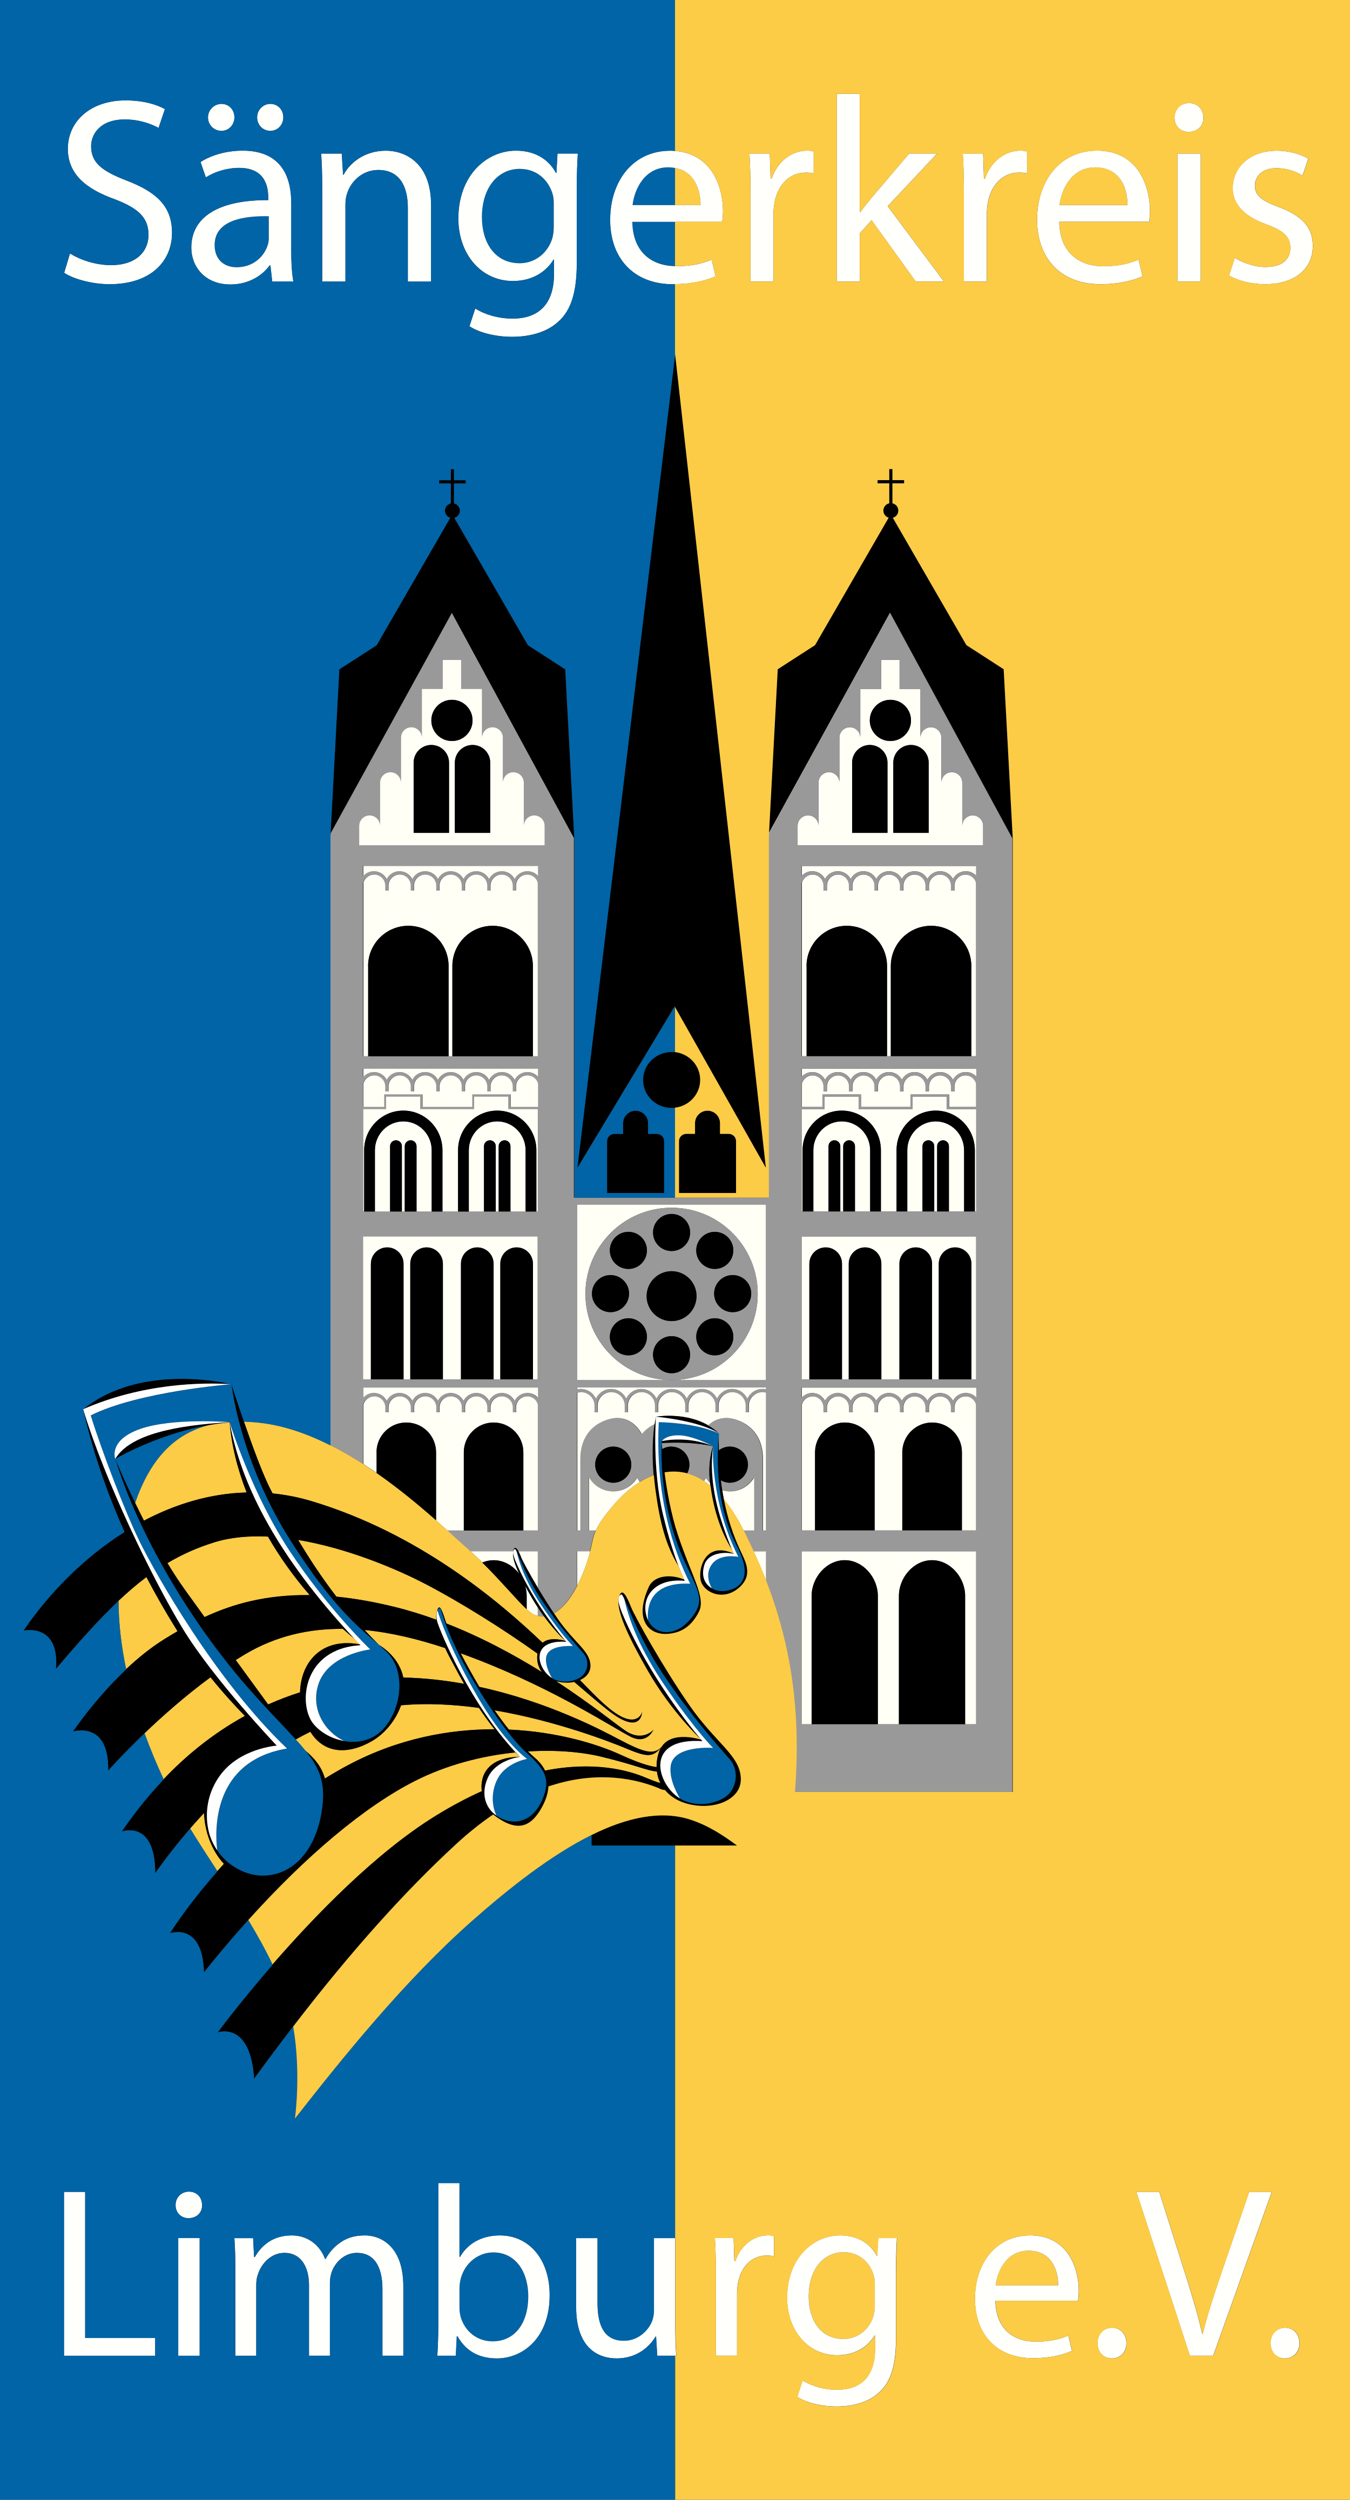 <?xml version="1.0" encoding="UTF-8"?>
<svg id="Ebene_2" data-name="Ebene 2" xmlns="http://www.w3.org/2000/svg" viewBox="0 0 316.59 586.14">
  <rect x="0" y="0" width="316.59" height="586.14" fill="#333333" stroke="none"/>
  <defs>
    <style>
      .cls-1 {
        fill: #fffff6;
      }

      .cls-1, .cls-2, .cls-3, .cls-4, .cls-5, .cls-6, .cls-7 {
        stroke-width: 0px;
      }

      .cls-2 {
        fill: #999;
      }

      .cls-4 {
        fill: #0064a7;
      }

      .cls-5 {
        fill: #fff;
      }

      .cls-6 {
        fill: #fffffb;
      }

      .cls-7 {
        fill: #fccc46;
      }
    </style>
  </defs>
  <g id="Logo_bearbeitet" data-name="Logo bearbeitet">
    <g>
      <path class="cls-7" d="m197.87,528.09c-4.79,0-8.21,4.05-8.21,10.43,0,5.42,2.74,9.92,8.15,9.92,3.08,0,5.87-1.94,6.96-5.13.29-.86.4-1.82.4-2.68v-4.96c0-.85-.06-1.6-.29-2.28-.91-2.91-3.36-5.3-7.01-5.3Z"/>
      <path class="cls-7" d="m256.84,39.23c-5.52,0-7.94,5.08-8.37,8.87h15.93c.06-3.47-1.43-8.87-7.56-8.87Z"/>
      <path class="cls-7" d="m241.18,527.74c-5.07,0-7.3,4.67-7.7,8.15h14.65c.06-3.19-1.31-8.15-6.96-8.15Z"/>
      <path class="cls-7" d="m164.28,48.1c.06-3.15-1.17-7.86-5.98-8.72v8.72h5.98Z"/>
      <path class="cls-4" d="m148.34,48.1h9.96v-8.72c-.49-.09-1.01-.15-1.59-.15-5.52,0-7.94,5.08-8.37,8.87Z"/>
      <path class="cls-4" d="m121.87,61.74c3.35,0,6.39-2.11,7.56-5.58.31-.93.43-1.98.43-2.91v-5.39c0-.93-.06-1.74-.31-2.48-.99-3.16-3.66-5.77-7.63-5.77-5.21,0-8.93,4.4-8.93,11.35,0,5.89,2.98,10.79,8.87,10.79Z"/>
      <path class="cls-4" d="m115.67,528.14c-3.42,0-6.61,2.34-7.64,6.16-.11.57-.29,1.25-.29,2.05v4.96c0,.63.11,1.25.23,1.82.97,3.48,3.88,5.87,7.52,5.87,5.25,0,8.38-4.28,8.38-10.6,0-5.53-2.85-10.26-8.21-10.26Z"/>
      <path class="cls-4" d="m158.3,62.41v-10.41h-10.02c.12,7.25,4.68,10.3,10.02,10.41Z"/>
      <path class="cls-4" d="m50.32,57.46c0,3.53,2.36,5.21,5.15,5.21,3.91,0,6.39-2.48,7.25-5.02.19-.56.31-1.18.31-1.74v-5.21c-5.95-.12-12.71.93-12.71,6.76Z"/>
      <path class="cls-4" d="m49.24,334.1c-12.26,2.08-22.21,7.98-22.21,7.98,0,0,1.81,4.4,4.67,10.32,3.42-9.88,8.88-16.2,17.55-18.3Z"/>
      <path class="cls-1" d="m230.56,193.64c0-.68-.27-1.29-.72-1.73-.44-.45-1.05-.72-1.73-.72-1.35,0-2.45,1.1-2.45,2.45v-10.13c0-1.36-1.09-2.45-2.45-2.45-.68,0-1.29.27-1.73.72-.45.44-.72,1.05-.72,1.73v-10.54c0-1.35-1.09-2.45-2.45-2.45-.68,0-1.29.28-1.73.72-.45.44-.72,1.06-.72,1.73v-11.44h-4.9v-6.79h-4.31v6.79h-4.9v11.44c0-.67-.27-1.29-.72-1.73-.44-.44-1.05-.72-1.73-.72-1.35,0-2.45,1.1-2.45,2.45v10.54c0-.68-.27-1.29-.72-1.73-.44-.45-1.05-.72-1.73-.72-1.35,0-2.45,1.09-2.45,2.45v10.13c0-.68-.27-1.29-.72-1.73-.44-.45-1.05-.72-1.73-.72-1.35,0-2.45,1.1-2.45,2.45v4.58h43.51v-4.58Zm-22.44,1.65h-8.29v-16.46c0-2.29,1.86-4.15,4.15-4.15s4.15,1.86,4.15,4.15v16.46Zm-4.15-26.36c0-2.67,2.16-4.83,4.83-4.83s4.83,2.16,4.83,4.83-2.16,4.83-4.83,4.83-4.83-2.16-4.83-4.83Zm13.81,26.36h-8.29v-16.46c0-2.29,1.86-4.15,4.15-4.15s4.15,1.86,4.15,4.15v16.46Z"/>
      <path class="cls-1" d="m189.14,226.52c0-5.21,4.23-9.44,9.44-9.44h0c5.21,0,9.44,4.23,9.44,9.44v21.15h.88v-21.15c0-5.21,4.23-9.44,9.44-9.44h0c5.21,0,9.44,4.23,9.44,9.44v21.15h1.15v-40.7c-.31-1.09-1.3-1.9-2.49-1.9-1.44,0-2.6,1.17-2.6,2.6v1.14h-.78v-1.14c0-1.44-1.17-2.6-2.6-2.6s-2.6,1.17-2.6,2.6v1.14h-.78v-1.14c0-1.44-1.17-2.6-2.6-2.6s-2.6,1.17-2.6,2.6v1.14h-.78v-1.14c0-1.44-1.17-2.6-2.6-2.6s-2.6,1.17-2.6,2.6v1.14h-.78v-1.14c0-1.44-1.17-2.6-2.6-2.6s-2.6,1.17-2.6,2.6v1.14h-.78v-1.14c0-1.44-1.17-2.6-2.6-2.6s-2.6,1.17-2.6,2.6v1.14h-.78v-1.14c0-1.44-1.17-2.6-2.6-2.6-1.19,0-2.19.81-2.5,1.9v40.7h1.15v-21.15Z"/>
      <path class="cls-1" d="m187.99,205.4c.62-.68,1.5-1.12,2.5-1.12,1.31,0,2.43.75,3,1.84.56-1.09,1.69-1.84,3-1.84s2.43.75,3,1.84c.56-1.09,1.69-1.84,3-1.84s2.43.75,3,1.84c.56-1.09,1.69-1.84,3-1.84s2.43.75,3,1.84c.56-1.09,1.69-1.84,3-1.84s2.43.75,3,1.84c.56-1.09,1.69-1.84,3-1.84s2.43.75,3,1.84c.56-1.09,1.69-1.84,3-1.84.99,0,1.87.43,2.49,1.12v-2.35h-40.94v2.35Z"/>
      <path class="cls-1" d="m197.4,262.94c-3.67,0-6.66,3.04-6.66,6.77v14.37h3.56v-15.32c0-.76.62-1.38,1.38-1.38s1.38.62,1.38,1.38v15.32h.68v-15.32c0-.76.62-1.38,1.38-1.38s1.38.62,1.38,1.38v15.32h3.56v-14.37c0-3.73-2.99-6.77-6.66-6.77Z"/>
      <path class="cls-1" d="m190.49,251.37c1.31,0,2.43.75,3,1.84.56-1.09,1.69-1.84,3-1.84s2.43.75,3,1.84c.56-1.09,1.69-1.84,3-1.84s2.43.75,3,1.84c.56-1.09,1.69-1.84,3-1.84s2.43.75,3,1.84c.56-1.09,1.69-1.84,3-1.84s2.43.75,3,1.84c.56-1.09,1.69-1.84,3-1.84s2.43.75,3,1.84c.56-1.09,1.69-1.84,3-1.84.99,0,1.87.43,2.49,1.12v-1.92h-40.94v1.92c.62-.68,1.5-1.12,2.5-1.12Z"/>
      <path class="cls-1" d="m219.43,262.94c-3.67,0-6.66,3.04-6.66,6.77v14.37h3.56v-15.32c0-.76.62-1.38,1.38-1.38s1.38.62,1.38,1.38v15.32h.68v-15.32c0-.76.62-1.38,1.38-1.38s1.38.62,1.38,1.38v15.32h3.56v-14.37c0-3.73-2.99-6.77-6.66-6.77Z"/>
      <path class="cls-1" d="m226.44,252.16c-1.44,0-2.6,1.17-2.6,2.6v1.14h-.78v-1.14c0-1.44-1.17-2.6-2.6-2.6s-2.6,1.17-2.6,2.6v1.14h-.78v-1.14c0-1.44-1.17-2.6-2.6-2.6s-2.6,1.17-2.6,2.6v1.14h-.78v-1.14c0-1.44-1.17-2.6-2.6-2.6s-2.6,1.17-2.6,2.6v1.14h-.78v-1.14c0-1.44-1.17-2.6-2.6-2.6s-2.6,1.17-2.6,2.6v1.14h-.78v-1.14c0-1.44-1.17-2.6-2.6-2.6s-2.6,1.17-2.6,2.6v1.14h-.78v-1.14c0-1.44-1.17-2.6-2.6-2.6-1.19,0-2.19.81-2.5,1.9v5.5h4.85v-2.93h9.01v2.93h11.64v-2.93h9.03v2.93h6.41v-5.5c-.31-1.09-1.3-1.9-2.49-1.9Z"/>
      <path class="cls-1" d="m222.02,260.05v-2.93h-8.03v2.93h-12.64v-2.93h-8.01v2.93h-5.35v24.02h.23v-14.37c0-5.12,4.12-9.29,9.18-9.29s9.18,4.17,9.18,9.29v14.37h3.67v-14.37c0-5.12,4.12-9.29,9.18-9.29s9.18,4.17,9.18,9.29v14.37h.33v-24.02h-6.91Z"/>
      <path class="cls-1" d="m190.49,326.63c1.31,0,2.43.75,3,1.84.56-1.09,1.69-1.84,3-1.84s2.43.75,3,1.84c.56-1.09,1.69-1.84,3-1.84s2.43.75,3,1.84c.56-1.09,1.69-1.84,3-1.84s2.43.75,3,1.84c.56-1.09,1.69-1.84,3-1.84s2.43.75,3,1.84c.56-1.09,1.69-1.84,3-1.84s2.43.75,3,1.84c.56-1.09,1.69-1.84,3-1.84.99,0,1.87.43,2.49,1.12v-2.39h-40.94v2.39c.62-.68,1.5-1.12,2.5-1.12Z"/>
      <path class="cls-1" d="m226.44,327.41c-1.44,0-2.6,1.17-2.6,2.6v1.14h-.78v-1.14c0-1.44-1.17-2.6-2.6-2.6s-2.6,1.17-2.6,2.6v1.14h-.78v-1.14c0-1.44-1.17-2.6-2.6-2.6s-2.6,1.17-2.6,2.6v1.14h-.78v-1.14c0-1.44-1.17-2.6-2.6-2.6s-2.6,1.17-2.6,2.6v1.14h-.78v-1.14c0-1.44-1.17-2.6-2.6-2.6s-2.6,1.17-2.6,2.6v1.14h-.78v-1.14c0-1.44-1.17-2.6-2.6-2.6s-2.6,1.17-2.6,2.6v1.14h-.78v-1.14c0-1.44-1.17-2.6-2.6-2.6-1.19,0-2.19.81-2.5,1.9v29.55h3.12v-18.33c0-3.85,3.12-6.98,6.98-6.98s6.98,3.12,6.98,6.98v18.33h6.51v-18.33c0-3.85,3.12-6.98,6.98-6.98h0c3.85,0,6.98,3.12,6.98,6.98v18.33h3.39v-29.55c-.31-1.09-1.3-1.9-2.49-1.9Z"/>
      <path class="cls-1" d="m189.81,296.31c0-2.11,1.71-3.82,3.82-3.82s3.82,1.71,3.82,3.82v27.12h1.59v-27.12c0-2.11,1.71-3.82,3.82-3.82s3.82,1.71,3.82,3.82v27.12h4.24v-27.12c0-2.11,1.71-3.82,3.82-3.82s3.82,1.71,3.82,3.82v27.12h1.59v-27.12c0-2.11,1.71-3.82,3.82-3.82s3.82,1.71,3.82,3.82v27.12h1.13v-33.51h-40.94v33.51h1.81v-27.12Z"/>
      <path class="cls-1" d="m187.99,404.31h2.34v-30.11c0-4.29,3.48-8.37,7.76-8.37s7.76,4.08,7.76,8.37v30.11h4.95v-30.11c0-4.29,3.48-8.37,7.76-8.37h0c4.29,0,7.76,4.08,7.76,8.37v30.11h2.6v-40.57h-40.94v40.57Z"/>
      <path class="cls-3" d="m237.47,196.51v-.18l-2.11-39.4-8.74-5.65-17.26-29.86c.74-.2,1.29-.88,1.29-1.69s-.59-1.54-1.38-1.71v-4.68h2.74v-.75h-2.74v-2.6h-.75v2.6h-2.74v.75h2.74v4.68c-.79.17-1.38.87-1.38,1.71,0,.79.53,1.45,1.24,1.67l-17.26,29.88-8.75,5.65-2.05,38.47,28.46-51.74v.02s28.68,52.88,28.68,52.88v-.05Z"/>
      <path class="cls-3" d="m198.58,217.08h0c-5.21,0-9.44,4.23-9.44,9.44v21.15h18.88v-21.15c0-5.21-4.23-9.44-9.44-9.44Z"/>
      <path class="cls-3" d="m218.35,217.08h0c-5.21,0-9.44,4.23-9.44,9.44v21.15h18.88v-21.15c0-5.21-4.23-9.44-9.44-9.44Z"/>
      <path class="cls-3" d="m203.98,174.68c-2.29,0-4.15,1.86-4.15,4.15v16.46h8.29v-16.46c0-2.29-1.86-4.15-4.15-4.15Z"/>
      <path class="cls-3" d="m213.64,174.68c-2.29,0-4.15,1.86-4.15,4.15v16.46h8.29v-16.46c0-2.29-1.86-4.15-4.15-4.15Z"/>
      <circle class="cls-3" cx="208.81" cy="168.92" r="4.83"/>
      <path class="cls-3" d="m193.63,292.49c-2.11,0-3.82,1.71-3.82,3.82v27.12h7.65v-27.12c0-2.11-1.71-3.82-3.82-3.82Z"/>
      <path class="cls-3" d="m202.86,292.49c-2.11,0-3.82,1.71-3.82,3.82v27.12h7.65v-27.12c0-2.11-1.71-3.82-3.82-3.82Z"/>
      <path class="cls-3" d="m214.75,292.49c-2.11,0-3.82,1.71-3.82,3.82v27.12h7.65v-27.12c0-2.11-1.71-3.82-3.82-3.82Z"/>
      <path class="cls-3" d="m223.98,292.49c-2.11,0-3.82,1.71-3.82,3.82v27.12h7.65v-27.12c0-2.11-1.71-3.82-3.82-3.82Z"/>
      <path class="cls-3" d="m195.68,267.37c-.76,0-1.38.62-1.38,1.38v15.32h2.76v-15.32c0-.76-.62-1.38-1.38-1.38Z"/>
      <path class="cls-3" d="m199.12,267.37c-.76,0-1.38.62-1.38,1.38v15.32h2.76v-15.32c0-.76-.62-1.38-1.38-1.38Z"/>
      <path class="cls-3" d="m197.4,260.42c-5.06,0-9.18,4.17-9.18,9.29v14.37h0s2.52,0,2.52,0h0v-14.37c0-3.73,2.99-6.77,6.66-6.77s6.66,3.04,6.66,6.77v14.37h0s2.52,0,2.52,0h0v-14.37c0-5.12-4.12-9.29-9.18-9.29Z"/>
      <path class="cls-3" d="m217.71,267.37c-.76,0-1.38.62-1.38,1.38v15.32h2.76v-15.32c0-.76-.62-1.38-1.38-1.38Z"/>
      <path class="cls-3" d="m221.15,267.37c-.76,0-1.38.62-1.38,1.38v15.32h2.76v-15.32c0-.76-.62-1.38-1.38-1.38Z"/>
      <path class="cls-3" d="m219.43,260.42c-5.06,0-9.18,4.17-9.18,9.29v14.37h0s2.52,0,2.52,0h0v-14.37c0-3.73,2.99-6.77,6.66-6.77s6.66,3.04,6.66,6.77v14.37h0s2.52,0,2.52,0h0v-14.37c0-5.12-4.12-9.29-9.18-9.29Z"/>
      <path class="cls-3" d="m198.1,333.55c-3.85,0-6.98,3.12-6.98,6.98v18.33h13.96v-18.33c0-3.85-3.12-6.98-6.98-6.98Z"/>
      <path class="cls-3" d="m218.57,333.55h0c-3.85,0-6.98,3.12-6.98,6.98v18.33h13.96v-18.33c0-3.85-3.12-6.98-6.98-6.98Z"/>
      <path class="cls-3" d="m198.1,365.83c-4.29,0-7.76,4.08-7.76,8.37v30.11h15.53v-30.11c0-4.29-3.48-8.37-7.76-8.37Z"/>
      <path class="cls-3" d="m218.57,365.83h0c-4.29,0-7.76,4.08-7.76,8.37v30.11h15.53v-30.11c0-4.29-3.48-8.37-7.76-8.37Z"/>
      <path class="cls-2" d="m127.59,379.02c-.49-.66-.98-1.37-1.48-2.12v2.01c.46.11.96.16,1.48.12Z"/>
      <path class="cls-2" d="m134.68,196.56l-.03-.05v.05l-28.67-52.88-28.45,51.72-.05.93v142.57c2.64,1.33,5.21,2.82,7.68,4.41v-14c.31-1.09,1.3-1.9,2.5-1.9,1.44,0,2.6,1.17,2.6,2.6v1.14h.78v-1.14c0-1.44,1.17-2.6,2.6-2.6s2.6,1.17,2.6,2.6v1.14h.78v-1.14c0-1.44,1.17-2.6,2.6-2.6s2.6,1.17,2.6,2.6v1.14h.78v-1.14c0-1.44,1.17-2.6,2.6-2.6s2.6,1.17,2.6,2.6v1.14h.78v-1.14c0-1.44,1.17-2.6,2.6-2.6s2.6,1.17,2.6,2.6v1.14h.78v-1.14c0-1.44,1.17-2.6,2.6-2.6s2.6,1.17,2.6,2.6v1.14h.78v-1.14c0-1.44,1.17-2.6,2.6-2.6,1.19,0,2.18.81,2.49,1.9v29.55h-21.21c1.73,1.56,3.2,2.91,4.37,3.93.36.32.72.64,1.07.96h10.01c.01-.07.03-.12.06-.17h0c.31-1.05.75-.64,1.18.17h4.53v8.51c1.16,1.94,2.47,4.05,3.8,6.04,1.75-.95,3.65-2.94,5.46-6.48v-8.07h3.04c.48-1.98.62-3.29,1.33-4.89h-1.6v-12.42c1.13,1.95,3.25,3.26,5.67,3.26s4.45-1.26,5.6-3.14c.18.34.39.66.61.97,1.06-.66,2.17-1.21,3.31-1.63-.47-5.61-.1-9.81.21-12-1.17.56-2.21,1.36-3.05,2.34-1.02-1.8-2.82-3.76-5.88-3.76-1.68,0-8.56,1.41-8.56,9.7v16.67h-.67v-32.3c.27-.07.54-.12.83-.12,1.75,0,3.17,1.42,3.17,3.17v1.55h.75v-1.55c0-1.75,1.42-3.17,3.17-3.17s3.17,1.42,3.17,3.17v1.55h.75v-1.55c0-1.75,1.42-3.17,3.17-3.17s3.17,1.42,3.17,3.17v1.55h.75v-1.55c0-1.75,1.42-3.17,3.17-3.17s3.17,1.42,3.17,3.17v1.55h.75v-1.55c0-1.75,1.42-3.17,3.17-3.17s3.17,1.42,3.17,3.17v1.55h.75v-1.55c0-1.75,1.42-3.17,3.17-3.17s3.17,1.42,3.17,3.17v1.55h.75v-1.55c0-1.75,1.42-3.17,3.17-3.17.29,0,.56.05.83.12v32.3h-.67v-16.67c0-8.29-6.88-9.7-8.56-9.7-1.87,0-3.28.74-4.32,1.73.88.51,1.74,1.13,2.53,1.89-.03,1.3-.03,2.64,0,4,.76-.6,1.73-.95,2.77-.91,2.33.1,4.15,2.07,4.05,4.41-.1,2.34-2.07,4.15-4.41,4.06-.71-.03-1.37-.25-1.94-.59.09.78.2,1.57.32,2.36.57.16,1.17.25,1.8.25,2.41,0,4.52-1.3,5.66-3.24v12.4h-2.45c.83,1.63,1.6,3.26,2.34,4.89h2.88v6.78c5.87,15.13,8.25,30.68,6.8,49.66h51.09v-223.63l-.03-.05v.05l-28.67-52.88-28.45,51.72-.05.93v84.5h-45.63v-84.27Zm-49.51,93.37h40.94v33.51h-40.94v-33.51Zm40.61-5.85h0s-2.52,0-2.52,0h0s-3.56,0-3.56,0h-9.76s-2.52,0-2.52,0h0s-3.67,0-3.67,0h0s-2.52,0-2.52,0h0s-3.56,0-3.56,0h-9.76s-2.52,0-2.52,0h0s-.23,0-.23,0v-24.02h5.35v-2.93h8.01v2.93h12.64v-2.93h8.03v2.93h6.91v24.02h-.33Zm-6.08-24.52v-2.93h-9.03v2.93h-11.64v-2.93h-9.01v2.93h-4.85v-5.5c.31-1.09,1.3-1.9,2.5-1.9,1.44,0,2.6,1.17,2.6,2.6v1.14h.78v-1.14c0-1.44,1.17-2.6,2.6-2.6s2.6,1.17,2.6,2.6v1.14h.78v-1.14c0-1.44,1.17-2.6,2.6-2.6s2.6,1.17,2.6,2.6v1.14h.78v-1.14c0-1.44,1.17-2.6,2.6-2.6s2.6,1.17,2.6,2.6v1.14h.78v-1.14c0-1.44,1.17-2.6,2.6-2.6s2.6,1.17,2.6,2.6v1.14h.78v-1.14c0-1.44,1.17-2.6,2.6-2.6s2.6,1.17,2.6,2.6v1.14h.78v-1.14c0-1.44,1.17-2.6,2.6-2.6,1.19,0,2.18.81,2.49,1.9v5.5h-6.41Zm-34.53-52.59c.31-1.09,1.3-1.9,2.5-1.9,1.44,0,2.6,1.17,2.6,2.6v1.14h.78v-1.14c0-1.44,1.17-2.6,2.6-2.6s2.6,1.17,2.6,2.6v1.14h.78v-1.14c0-1.44,1.17-2.6,2.6-2.6s2.6,1.17,2.6,2.6v1.14h.78v-1.14c0-1.44,1.17-2.6,2.6-2.6s2.6,1.17,2.6,2.6v1.14h.78v-1.14c0-1.44,1.17-2.6,2.6-2.6s2.6,1.17,2.6,2.6v1.14h.78v-1.14c0-1.44,1.17-2.6,2.6-2.6s2.6,1.17,2.6,2.6v1.14h.78v-1.14c0-1.44,1.17-2.6,2.6-2.6,1.19,0,2.18.81,2.49,1.9v40.7h-40.94v-40.7Zm40.94-1.57c-.62-.68-1.5-1.12-2.49-1.12-1.31,0-2.43.75-3,1.84-.56-1.09-1.69-1.84-3-1.84s-2.43.75-3,1.84c-.56-1.09-1.69-1.84-3-1.84s-2.43.75-3,1.84c-.56-1.09-1.69-1.84-3-1.84s-2.43.75-3,1.84c-.56-1.09-1.69-1.84-3-1.84s-2.43.75-3,1.84c-.56-1.09-1.69-1.84-3-1.84s-2.43.75-3,1.84c-.56-1.09-1.69-1.84-3-1.84-.99,0-1.88.44-2.5,1.12v-2.35h40.94v2.35Zm-40.94,45.17h40.94v1.92c-.62-.68-1.5-1.12-2.49-1.12-1.31,0-2.43.75-3,1.84-.56-1.09-1.69-1.84-3-1.84s-2.43.75-3,1.84c-.56-1.09-1.69-1.84-3-1.84s-2.43.75-3,1.84c-.56-1.09-1.69-1.84-3-1.84s-2.43.75-3,1.84c-.56-1.09-1.69-1.84-3-1.84s-2.43.75-3,1.84c-.56-1.09-1.69-1.84-3-1.84s-2.43.75-3,1.84c-.56-1.09-1.69-1.84-3-1.84-.99,0-1.88.44-2.5,1.12v-1.92Zm38.45,76.06c-1.31,0-2.43.75-3,1.84-.56-1.09-1.69-1.84-3-1.84s-2.43.75-3,1.84c-.56-1.09-1.69-1.84-3-1.84s-2.43.75-3,1.84c-.56-1.09-1.69-1.84-3-1.84s-2.43.75-3,1.84c-.56-1.09-1.69-1.84-3-1.84s-2.43.75-3,1.84c-.56-1.09-1.69-1.84-3-1.84s-2.43.75-3,1.84c-.56-1.09-1.69-1.84-3-1.84-.99,0-1.88.44-2.5,1.12v-2.39h40.94v2.39c-.62-.68-1.5-1.12-2.49-1.12Zm4.12-128.41h-43.51v-4.58c0-1.35,1.1-2.45,2.45-2.45.68,0,1.29.27,1.73.72.45.44.72,1.05.72,1.73v-10.13c0-1.36,1.1-2.45,2.45-2.45.68,0,1.29.27,1.73.72.45.44.72,1.05.72,1.73v-10.54c0-1.35,1.1-2.45,2.45-2.45.68,0,1.29.28,1.73.72.45.44.72,1.06.72,1.73v-11.44h4.9v-6.79h4.31v6.79h4.9v11.44c0-.67.27-1.29.72-1.73.44-.44,1.05-.72,1.73-.72,1.36,0,2.45,1.1,2.45,2.45v10.54c0-.68.27-1.29.72-1.73.44-.45,1.05-.72,1.73-.72,1.36,0,2.45,1.09,2.45,2.45v10.13c0-1.35,1.1-2.45,2.45-2.45.68,0,1.29.27,1.73.72.45.44.72,1.05.72,1.73v4.58Zm15.89,140.98c2.34-.1,4.31,1.72,4.41,4.06.1,2.33-1.72,4.31-4.05,4.41-2.34.09-4.31-1.72-4.41-4.06-.1-2.34,1.71-4.31,4.05-4.41Zm44.37-49.27h40.94v33.51h-40.94v-33.51Zm40.61-5.85h0s-2.52,0-2.52,0h0s-3.56,0-3.56,0h-9.76s-2.52,0-2.52,0h0s-3.67,0-3.67,0h0s-2.52,0-2.52,0h0s-3.56,0-3.56,0h-9.76s-2.52,0-2.52,0h0s-.23,0-.23,0v-24.02h5.35v-2.93h8.01v2.93h12.64v-2.93h8.03v2.93h6.91v24.02h-.33Zm-6.08-24.52v-2.93h-9.03v2.93h-11.64v-2.93h-9.01v2.93h-4.85v-5.5c.31-1.09,1.3-1.9,2.5-1.9,1.44,0,2.6,1.17,2.6,2.6v1.14h.78v-1.14c0-1.44,1.17-2.6,2.6-2.6s2.6,1.17,2.6,2.6v1.14h.78v-1.14c0-1.44,1.17-2.6,2.6-2.6s2.6,1.17,2.6,2.6v1.14h.78v-1.14c0-1.44,1.17-2.6,2.6-2.6s2.6,1.17,2.6,2.6v1.14h.78v-1.14c0-1.44,1.17-2.6,2.6-2.6s2.6,1.17,2.6,2.6v1.14h.78v-1.14c0-1.44,1.17-2.6,2.6-2.6s2.6,1.17,2.6,2.6v1.14h.78v-1.14c0-1.44,1.17-2.6,2.6-2.6,1.19,0,2.18.81,2.49,1.9v5.5h-6.41Zm-34.53-52.59c.31-1.09,1.3-1.9,2.5-1.9,1.44,0,2.6,1.17,2.6,2.6v1.14h.78v-1.14c0-1.44,1.17-2.6,2.6-2.6s2.6,1.17,2.6,2.6v1.14h.78v-1.14c0-1.44,1.17-2.6,2.6-2.6s2.6,1.17,2.6,2.6v1.14h.78v-1.14c0-1.44,1.17-2.6,2.6-2.6s2.6,1.17,2.6,2.6v1.14h.78v-1.14c0-1.44,1.17-2.6,2.6-2.6s2.6,1.17,2.6,2.6v1.14h.78v-1.14c0-1.44,1.17-2.6,2.6-2.6s2.6,1.17,2.6,2.6v1.14h.78v-1.14c0-1.44,1.17-2.6,2.6-2.6,1.19,0,2.18.81,2.49,1.9v40.7h-40.94v-40.7Zm40.94-1.57c-.62-.68-1.5-1.12-2.49-1.12-1.31,0-2.43.75-3,1.84-.56-1.09-1.69-1.84-3-1.84s-2.43.75-3,1.84c-.56-1.09-1.69-1.84-3-1.84s-2.43.75-3,1.84c-.56-1.09-1.69-1.84-3-1.84s-2.43.75-3,1.84c-.56-1.09-1.69-1.84-3-1.84s-2.43.75-3,1.84c-.56-1.09-1.69-1.84-3-1.84s-2.43.75-3,1.84c-.56-1.09-1.69-1.84-3-1.84-.99,0-1.88.44-2.5,1.12v-2.35h40.94v2.35Zm-40.94,45.17h40.94v1.92c-.62-.68-1.5-1.12-2.49-1.12-1.31,0-2.43.75-3,1.84-.56-1.09-1.69-1.84-3-1.84s-2.43.75-3,1.84c-.56-1.09-1.69-1.84-3-1.84s-2.43.75-3,1.84c-.56-1.09-1.69-1.84-3-1.84s-2.43.75-3,1.84c-.56-1.09-1.69-1.84-3-1.84s-2.43.75-3,1.84c-.56-1.09-1.69-1.84-3-1.84s-2.43.75-3,1.84c-.56-1.09-1.69-1.84-3-1.84-.99,0-1.88.44-2.5,1.12v-1.92Zm0,74.78h40.94v2.39c-.62-.68-1.5-1.12-2.49-1.12-1.31,0-2.43.75-3,1.84-.56-1.09-1.69-1.84-3-1.84s-2.43.75-3,1.84c-.56-1.09-1.69-1.84-3-1.84s-2.43.75-3,1.84c-.56-1.09-1.69-1.84-3-1.84s-2.43.75-3,1.84c-.56-1.09-1.69-1.84-3-1.84s-2.43.75-3,1.84c-.56-1.09-1.69-1.84-3-1.84s-2.43.75-3,1.84c-.56-1.09-1.69-1.84-3-1.84-.99,0-1.88.44-2.5,1.12v-2.39Zm40.94,78.96h-40.94v-40.57h40.94v40.57Zm-3.39-45.46h-37.56v-29.55c.31-1.09,1.3-1.9,2.5-1.9,1.44,0,2.6,1.17,2.6,2.6v1.14h.78v-1.14c0-1.44,1.17-2.6,2.6-2.6s2.6,1.17,2.6,2.6v1.14h.78v-1.14c0-1.44,1.17-2.6,2.6-2.6s2.6,1.17,2.6,2.6v1.14h.78v-1.14c0-1.44,1.17-2.6,2.6-2.6s2.6,1.17,2.6,2.6v1.14h.78v-1.14c0-1.44,1.17-2.6,2.6-2.6s2.6,1.17,2.6,2.6v1.14h.78v-1.14c0-1.44,1.17-2.6,2.6-2.6s2.6,1.17,2.6,2.6v1.14h.78v-1.14c0-1.44,1.17-2.6,2.6-2.6,1.19,0,2.18.81,2.49,1.9v29.55h-3.39Zm-38.5-165.22c0-1.35,1.1-2.45,2.45-2.45.68,0,1.29.27,1.73.72.45.44.72,1.05.72,1.73v-10.13c0-1.36,1.1-2.45,2.45-2.45.68,0,1.29.27,1.73.72.45.44.72,1.05.72,1.73v-10.54c0-1.35,1.1-2.45,2.45-2.45.68,0,1.29.28,1.73.72.45.44.72,1.06.72,1.73v-11.44h4.9v-6.79h4.31v6.79h4.9v11.44c0-.67.27-1.29.72-1.73.44-.44,1.05-.72,1.73-.72,1.36,0,2.45,1.1,2.45,2.45v10.54c0-.68.27-1.29.72-1.73.44-.45,1.05-.72,1.73-.72,1.36,0,2.45,1.09,2.45,2.45v10.13c0-1.35,1.1-2.45,2.45-2.45.68,0,1.29.27,1.73.72.45.44.72,1.05.72,1.73v4.58h-43.51v-4.58Zm-51.68,88.84h44.24v41.12h-44.24v-41.12Zm44.24,42.87v.43c-.27-.06-.54-.09-.83-.09-1.57,0-2.92.94-3.55,2.28-.62-1.34-1.98-2.28-3.55-2.28s-2.92.94-3.55,2.28c-.62-1.34-1.98-2.28-3.55-2.28s-2.92.94-3.55,2.28c-.62-1.34-1.98-2.28-3.55-2.28s-2.92.94-3.55,2.28c-.62-1.34-1.98-2.28-3.55-2.28s-2.92.94-3.55,2.28c-.62-1.34-1.98-2.28-3.55-2.28s-2.92.94-3.55,2.28c-.62-1.34-1.98-2.28-3.55-2.28-.28,0-.56.03-.83.09v-.43h44.24Z"/>
      <path class="cls-1" d="m125.29,191.19c-1.35,0-2.45,1.1-2.45,2.45v-10.13c0-1.36-1.09-2.45-2.45-2.45-.68,0-1.29.27-1.73.72-.45.44-.72,1.05-.72,1.73v-10.54c0-1.35-1.09-2.45-2.45-2.45-.68,0-1.29.28-1.73.72-.45.44-.72,1.06-.72,1.73v-11.44h-4.9v-6.79h-4.31v6.79h-4.9v11.44c0-.67-.27-1.29-.72-1.73-.44-.44-1.05-.72-1.73-.72-1.35,0-2.45,1.1-2.45,2.45v10.54c0-.68-.27-1.29-.72-1.73-.44-.45-1.05-.72-1.73-.72-1.35,0-2.45,1.09-2.45,2.45v10.13c0-.68-.27-1.29-.72-1.73-.44-.45-1.05-.72-1.73-.72-1.35,0-2.45,1.1-2.45,2.45v4.58h43.51v-4.58c0-.68-.27-1.29-.72-1.73-.44-.45-1.05-.72-1.73-.72Zm-19.99,4.1h-8.29v-16.46c0-2.29,1.86-4.15,4.15-4.15s4.15,1.86,4.15,4.15v16.46Zm-4.15-26.36c0-2.67,2.16-4.83,4.83-4.83s4.83,2.16,4.83,4.83-2.16,4.83-4.83,4.83-4.83-2.16-4.83-4.83Zm13.81,26.36h-8.29v-16.46c0-2.29,1.86-4.15,4.15-4.15s4.15,1.86,4.15,4.15v16.46Z"/>
      <path class="cls-1" d="m86.32,226.52c0-5.21,4.23-9.44,9.44-9.44h0c5.21,0,9.44,4.23,9.44,9.44v21.15h.88v-21.15c0-5.21,4.23-9.44,9.44-9.44h0c5.21,0,9.44,4.23,9.44,9.44v21.15h1.15v-40.7c-.31-1.09-1.3-1.9-2.49-1.9-1.44,0-2.6,1.17-2.6,2.6v1.14h-.78v-1.14c0-1.44-1.17-2.6-2.6-2.6s-2.6,1.17-2.6,2.6v1.14h-.78v-1.14c0-1.44-1.17-2.6-2.6-2.6s-2.6,1.17-2.6,2.6v1.14h-.78v-1.14c0-1.44-1.17-2.6-2.6-2.6s-2.6,1.17-2.6,2.6v1.14h-.78v-1.14c0-1.44-1.17-2.6-2.6-2.6s-2.6,1.17-2.6,2.6v1.14h-.78v-1.14c0-1.44-1.17-2.6-2.6-2.6s-2.6,1.17-2.6,2.6v1.14h-.78v-1.14c0-1.44-1.17-2.6-2.6-2.6-1.19,0-2.19.81-2.5,1.9v40.7h1.15v-21.15Z"/>
      <path class="cls-1" d="m85.17,205.4c.62-.68,1.5-1.12,2.5-1.12,1.31,0,2.43.75,3,1.84.56-1.09,1.69-1.84,3-1.84s2.43.75,3,1.84c.56-1.09,1.69-1.84,3-1.84s2.43.75,3,1.84c.56-1.09,1.69-1.84,3-1.84s2.43.75,3,1.84c.56-1.09,1.69-1.84,3-1.84s2.43.75,3,1.84c.56-1.09,1.69-1.84,3-1.84s2.43.75,3,1.84c.56-1.09,1.69-1.84,3-1.84.99,0,1.87.43,2.49,1.12v-2.35h-40.94v2.35Z"/>
      <path class="cls-1" d="m116.6,262.94c-3.67,0-6.66,3.04-6.66,6.77v14.37h3.56v-15.32c0-.76.62-1.38,1.38-1.38s1.38.62,1.38,1.38v15.32h.68v-15.32c0-.76.62-1.38,1.38-1.38h0c.76,0,1.38.62,1.38,1.38v15.32h3.56v-14.37c0-3.73-2.99-6.77-6.66-6.77Z"/>
      <path class="cls-1" d="m94.58,262.94c-3.67,0-6.66,3.04-6.66,6.77v14.37h3.56v-15.32c0-.76.62-1.38,1.38-1.38s1.38.62,1.38,1.38v15.32h.68v-15.32c0-.76.62-1.38,1.38-1.38s1.38.62,1.38,1.38v15.32h3.56v-14.37c0-3.73-2.99-6.77-6.66-6.77Z"/>
      <path class="cls-1" d="m123.62,252.16c-1.44,0-2.6,1.17-2.6,2.6v1.14h-.78v-1.14c0-1.44-1.17-2.6-2.6-2.6s-2.6,1.17-2.6,2.6v1.14h-.78v-1.14c0-1.44-1.17-2.6-2.6-2.6s-2.6,1.17-2.6,2.6v1.14h-.78v-1.14c0-1.44-1.17-2.6-2.6-2.6s-2.6,1.17-2.6,2.6v1.14h-.78v-1.14c0-1.44-1.17-2.6-2.6-2.6s-2.6,1.17-2.6,2.6v1.14h-.78v-1.14c0-1.44-1.17-2.6-2.6-2.6s-2.6,1.17-2.6,2.6v1.14h-.78v-1.14c0-1.44-1.17-2.6-2.6-2.6-1.19,0-2.19.81-2.5,1.9v5.5h4.85v-2.93h9.01v2.93h11.64v-2.93h9.03v2.93h6.41v-5.5c-.31-1.09-1.3-1.9-2.49-1.9Z"/>
      <path class="cls-1" d="m119.2,260.05v-2.93h-8.03v2.93h-12.64v-2.93h-8.01v2.93h-5.35v24.02h.23v-14.37c0-5.12,4.12-9.29,9.18-9.29s9.18,4.17,9.18,9.29v14.37h3.67v-14.37c0-5.12,4.12-9.29,9.18-9.29s9.18,4.17,9.18,9.29v14.37h.33v-24.02h-6.91Z"/>
      <path class="cls-1" d="m87.67,251.37c1.31,0,2.43.75,3,1.84.56-1.09,1.69-1.84,3-1.84s2.43.75,3,1.84c.56-1.09,1.69-1.84,3-1.84s2.43.75,3,1.84c.56-1.09,1.69-1.84,3-1.84s2.43.75,3,1.84c.56-1.09,1.69-1.84,3-1.84s2.43.75,3,1.84c.56-1.09,1.69-1.84,3-1.84s2.43.75,3,1.84c.56-1.09,1.69-1.84,3-1.84.99,0,1.87.43,2.49,1.12v-1.92h-40.94v1.92c.62-.68,1.5-1.12,2.5-1.12Z"/>
      <path class="cls-1" d="m85.17,325.35v2.39c.62-.68,1.5-1.12,2.5-1.12,1.31,0,2.43.75,3,1.84.56-1.09,1.69-1.84,3-1.84s2.43.75,3,1.84c.56-1.09,1.69-1.84,3-1.84s2.43.75,3,1.84c.56-1.09,1.69-1.84,3-1.84s2.43.75,3,1.84c.56-1.09,1.69-1.84,3-1.84s2.43.75,3,1.84c.56-1.09,1.69-1.84,3-1.84s2.43.75,3,1.84c.56-1.09,1.69-1.84,3-1.84.99,0,1.87.43,2.49,1.12v-2.39h-40.94Z"/>
      <path class="cls-1" d="m88.3,340.53c0-3.85,3.12-6.98,6.98-6.98s6.98,3.12,6.98,6.98v15.97c.93.82,1.82,1.62,2.64,2.36h3.87v-18.33c0-3.85,3.12-6.98,6.98-6.98h0c3.85,0,6.98,3.12,6.98,6.98v18.33h3.39v-29.55c-.31-1.09-1.3-1.9-2.49-1.9-1.44,0-2.6,1.17-2.6,2.6v1.14h-.78v-1.14c0-1.44-1.17-2.6-2.6-2.6s-2.6,1.17-2.6,2.6v1.14h-.78v-1.14c0-1.44-1.17-2.6-2.6-2.6s-2.6,1.17-2.6,2.6v1.14h-.78v-1.14c0-1.44-1.17-2.6-2.6-2.6s-2.6,1.17-2.6,2.6v1.14h-.78v-1.14c0-1.44-1.17-2.6-2.6-2.6s-2.6,1.17-2.6,2.6v1.14h-.78v-1.14c0-1.44-1.17-2.6-2.6-2.6s-2.6,1.17-2.6,2.6v1.14h-.78v-1.14c0-1.44-1.17-2.6-2.6-2.6-1.19,0-2.19.81-2.5,1.9v14c1.06.68,2.1,1.38,3.12,2.09v-4.87Z"/>
      <path class="cls-1" d="m86.98,296.31c0-2.11,1.71-3.82,3.82-3.82s3.82,1.71,3.82,3.82v27.12h1.59v-27.12c0-2.11,1.71-3.82,3.82-3.82s3.82,1.71,3.82,3.82v27.12h4.24v-27.12c0-2.11,1.71-3.82,3.82-3.82s3.82,1.71,3.82,3.82v27.12h1.59v-27.12c0-2.11,1.71-3.82,3.82-3.82s3.82,1.71,3.82,3.82v27.12h1.13v-33.51h-40.94v33.51h1.81v-27.12Z"/>
      <path class="cls-1" d="m126.11,372.26v-8.51h-4.53c.22.41.43.92.62,1.39.34.84,1.89,3.73,3.91,7.12Z"/>
      <path class="cls-1" d="m115.75,365.83h0c2.41,0,4.57,1.3,6,3.19-1.11-2.4-1.53-3.98-1.42-5.02,0-.1,0-.18.02-.26h-10.01c.96.87,1.88,1.75,2.77,2.63.83-.34,1.71-.54,2.64-.54Z"/>
      <path class="cls-1" d="m126.11,378.9v-2.01c-.48-.73-.96-1.5-1.43-2.31-.57-.99-1.07-1.89-1.52-2.73.22.76.35,1.55.35,2.35v3.13c.51.47.98.85,1.37,1.08.37.22.79.39,1.24.5Z"/>
      <path class="cls-3" d="m134.65,196.51v-.18l-2.11-39.4-8.74-5.65-17.26-29.86c.74-.2,1.29-.88,1.29-1.69s-.59-1.54-1.38-1.71v-4.68h2.74v-.75h-2.74v-2.6h-.75v2.6h-2.74v.75h2.74v4.68c-.79.17-1.38.87-1.38,1.71,0,.79.53,1.45,1.24,1.67l-17.26,29.88-8.75,5.65-2.05,38.47,28.46-51.74v.02s28.68,52.88,28.68,52.88v-.05Z"/>
      <path class="cls-3" d="m95.76,217.08h0c-5.21,0-9.44,4.23-9.44,9.44v21.15h18.88v-21.15c0-5.21-4.23-9.44-9.44-9.44Z"/>
      <path class="cls-3" d="m115.53,217.08h0c-5.21,0-9.44,4.23-9.44,9.44v21.15h18.88v-21.15c0-5.21-4.23-9.44-9.44-9.44Z"/>
      <path class="cls-3" d="m101.15,174.68c-2.29,0-4.15,1.86-4.15,4.15v16.46h8.29v-16.46c0-2.29-1.86-4.15-4.15-4.15Z"/>
      <path class="cls-3" d="m110.82,174.68c-2.29,0-4.15,1.86-4.15,4.15v16.46h8.29v-16.46c0-2.29-1.86-4.15-4.15-4.15Z"/>
      <circle class="cls-3" cx="105.99" cy="168.92" r="4.83"/>
      <path class="cls-3" d="m90.81,292.49c-2.11,0-3.82,1.71-3.82,3.82v27.12h7.65v-27.12c0-2.11-1.71-3.82-3.82-3.82Z"/>
      <path class="cls-3" d="m100.04,292.49c-2.11,0-3.82,1.71-3.82,3.82v27.12h7.65v-27.12c0-2.11-1.71-3.82-3.82-3.82Z"/>
      <path class="cls-3" d="m111.93,292.49c-2.11,0-3.82,1.71-3.82,3.82v27.12h7.65v-27.12c0-2.11-1.71-3.82-3.82-3.82Z"/>
      <path class="cls-3" d="m121.16,292.49c-2.11,0-3.82,1.71-3.82,3.82v27.12h7.65v-27.12c0-2.11-1.71-3.82-3.82-3.82Z"/>
      <path class="cls-3" d="m92.86,267.37c-.76,0-1.38.62-1.38,1.38v15.32h2.76v-15.32c0-.76-.62-1.38-1.38-1.38Z"/>
      <path class="cls-3" d="m96.3,267.37c-.76,0-1.38.62-1.38,1.38v15.32h2.76v-15.32c0-.76-.62-1.38-1.38-1.38Z"/>
      <path class="cls-3" d="m94.58,260.42c-5.06,0-9.18,4.17-9.18,9.29v14.37h0s2.52,0,2.52,0h0v-14.37c0-3.73,2.99-6.77,6.66-6.77s6.66,3.04,6.66,6.77v14.37h0s2.52,0,2.52,0h0v-14.37c0-5.12-4.12-9.29-9.18-9.29Z"/>
      <path class="cls-3" d="m114.88,267.37c-.76,0-1.38.62-1.38,1.38v15.32h2.76v-15.32c0-.76-.62-1.38-1.38-1.38Z"/>
      <path class="cls-3" d="m118.33,267.37h0c-.76,0-1.38.62-1.38,1.38v15.32h2.76v-15.32c0-.76-.62-1.38-1.38-1.38Z"/>
      <path class="cls-3" d="m116.6,260.42c-5.06,0-9.18,4.17-9.18,9.29v14.37h0s2.52,0,2.52,0h0v-14.37c0-3.73,2.99-6.77,6.66-6.77s6.66,3.04,6.66,6.77v14.37h0s2.52,0,2.52,0h0v-14.37c0-5.12-4.12-9.29-9.18-9.29Z"/>
      <path class="cls-3" d="m95.28,333.55c-3.85,0-6.98,3.12-6.98,6.98v4.87c5.33,3.71,10.1,7.7,13.96,11.1v-15.97c0-3.85-3.12-6.98-6.98-6.98Z"/>
      <path class="cls-3" d="m115.75,333.55h0c-3.85,0-6.98,3.12-6.98,6.98v18.33h13.96v-18.33c0-3.85-3.12-6.98-6.98-6.98Z"/>
      <path class="cls-1" d="m137.29,303.39c0-11.16,9.05-20.2,20.2-20.2s20.2,9.05,20.2,20.2-9.05,20.2-20.2,20.2h22.12v-41.12h-44.24v41.12h22.12c-11.16,0-20.2-9.05-20.2-20.2Z"/>
      <path class="cls-1" d="m165.57,346.54c-.14.26-.31.5-.47.74.5.33,1.01.7,1.51,1.11-.03-.21-.06-.43-.09-.64-.36-.37-.68-.77-.95-1.21Z"/>
      <path class="cls-1" d="m176.84,346.46c-1.14,1.94-3.25,3.24-5.66,3.24-.62,0-1.23-.09-1.8-.25.11.7.23,1.41.37,2.12,1.57,1.91,3.12,4.28,4.61,7.22.01.02.02.05.04.07h2.45v-12.4Z"/>
      <path class="cls-1" d="m136.2,325.68c1.57,0,2.92.94,3.55,2.28.62-1.34,1.98-2.28,3.55-2.28s2.92.94,3.55,2.28c.62-1.34,1.98-2.28,3.55-2.28s2.92.94,3.55,2.28c.62-1.34,1.97-2.28,3.55-2.28s2.92.94,3.55,2.28c.62-1.34,1.98-2.28,3.55-2.28s2.92.94,3.55,2.28c.62-1.34,1.97-2.28,3.55-2.28s2.92.94,3.55,2.28c.62-1.34,1.98-2.28,3.55-2.28.28,0,.56.03.83.09v-.43h-44.24v.43c.27-.06.54-.09.83-.09Z"/>
      <path class="cls-1" d="m143.81,349.7c-2.42,0-4.54-1.31-5.67-3.26v12.42h1.6c.68-1.54,1.89-3.36,4.47-6.31,1.67-1.92,3.64-3.68,5.81-5.02-.22-.31-.43-.63-.61-.97-1.15,1.88-3.23,3.14-5.6,3.14Z"/>
      <path class="cls-1" d="m166.06,334.21c1.04-.99,2.44-1.73,4.32-1.73,1.68,0,8.56,1.41,8.56,9.7v16.67h.67v-32.3c-.27-.07-.54-.12-.83-.12-1.75,0-3.17,1.42-3.17,3.17v1.55h-.75v-1.55c0-1.75-1.42-3.17-3.17-3.17s-3.17,1.42-3.17,3.17v1.55h-.75v-1.55c0-1.75-1.42-3.17-3.17-3.17s-3.17,1.42-3.17,3.17v1.55h-.75v-1.55c0-1.75-1.42-3.17-3.17-3.17s-3.17,1.42-3.17,3.17v1.55h-.75v-1.55c0-1.75-1.42-3.17-3.17-3.17s-3.17,1.42-3.17,3.17v1.55h-.75v-1.55c0-1.75-1.42-3.17-3.17-3.17s-3.17,1.42-3.17,3.17v1.55h-.75v-1.55c0-1.75-1.42-3.17-3.17-3.17-.29,0-.56.05-.83.12v32.3h.67v-16.67c0-8.29,6.88-9.7,8.56-9.7,3.06,0,4.86,1.96,5.88,3.76.83-.99,1.87-1.78,3.05-2.34.16-1.11.3-1.72.3-1.72,0,0,6.72-1.18,12.23,2.03Z"/>
      <polygon class="cls-3" points="158.2 235.96 158.3 236.14 179.61 273.84 158.32 83.02 158.3 83.16 135.38 273.84 158.2 235.96"/>
      <path class="cls-3" d="m150.79,253.21c0,3.63,3,6.57,6.71,6.57.27,0,.54-.02.81-.05,3.32-.39,5.9-3.16,5.9-6.52s-2.58-6.13-5.9-6.52c-.26-.03-.53-.05-.81-.05-3.7,0-6.71,2.94-6.71,6.57Z"/>
      <path class="cls-3" d="m155.76,267.58c0-.95-.77-1.71-1.71-1.71h-2.05v-2.5c0-1.62-1.31-2.93-2.93-2.93s-2.93,1.31-2.93,2.93v2.5h-2.05c-.95,0-1.71.77-1.71,1.71v12.15h13.39v-12.15Z"/>
      <path class="cls-3" d="m170.9,265.87h-2.05v-2.5c0-1.62-1.31-2.93-2.93-2.93s-2.93,1.31-2.93,2.93v2.5h-2.05c-.95,0-1.71.77-1.71,1.71v12.15h13.39v-12.15c0-.95-.77-1.71-1.71-1.71Z"/>
      <path class="cls-1" d="m176.73,363.75c1.03,2.26,2,4.51,2.88,6.78v-6.78h-2.88Z"/>
      <path class="cls-1" d="m135.38,371.81c.33-.65.67-1.34.99-2.1,1.13-2.63,1.68-4.49,2.04-5.97h-3.04v8.07Z"/>
      <path class="cls-2" d="m177.7,303.39c0-11.16-9.05-20.2-20.2-20.2s-20.2,9.05-20.2,20.2,9.05,20.2,20.2,20.2,20.2-9.05,20.2-20.2Zm-7,13.14c-1.7,1.7-4.45,1.7-6.15,0s-1.7-4.45,0-6.15c1.7-1.7,4.45-1.7,6.15,0,1.7,1.7,1.7,4.45,0,6.15Zm-13.21-6.77c-3.23,0-5.85-2.62-5.85-5.85s2.62-5.85,5.85-5.85,5.85,2.62,5.85,5.85-2.62,5.85-5.85,5.85Zm18.68-6.44c0,2.4-1.95,4.35-4.35,4.35s-4.35-1.95-4.35-4.35,1.95-4.35,4.35-4.35,4.35,1.95,4.35,4.35Zm-11.62-13.21c1.7-1.7,4.45-1.7,6.15,0,1.7,1.7,1.7,4.45,0,6.15s-4.45,1.7-6.15,0c-1.7-1.7-1.7-4.45,0-6.15Zm-7.05-5.47c2.4,0,4.35,1.95,4.35,4.35s-1.95,4.35-4.35,4.35-4.35-1.95-4.35-4.35,1.95-4.35,4.35-4.35Zm-13.21,5.47c1.7-1.7,4.45-1.7,6.15,0s1.7,4.45,0,6.15c-1.7,1.7-4.45,1.7-6.15,0s-1.7-4.45,0-6.15Zm-5.47,13.21c0-2.4,1.95-4.35,4.35-4.35s4.35,1.95,4.35,4.35-1.95,4.35-4.35,4.35-4.35-1.95-4.35-4.35Zm11.62,13.21c-1.7,1.7-4.45,1.7-6.15,0-1.7-1.7-1.7-4.45,0-6.15,1.7-1.7,4.45-1.7,6.15,0,1.7,1.7,1.7,4.45,0,6.15Zm2.7,1.12c0-2.4,1.95-4.35,4.35-4.35s4.35,1.95,4.35,4.35-1.95,4.35-4.35,4.35-4.35-1.95-4.35-4.35Z"/>
      <circle class="cls-3" cx="157.49" cy="303.92" r="5.85" transform="translate(-183.56 333.12) rotate(-67.5)"/>
      <path class="cls-3" d="m157.49,293.35c2.4,0,4.35-1.95,4.35-4.35s-1.95-4.35-4.35-4.35-4.35,1.95-4.35,4.35,1.95,4.35,4.35,4.35Z"/>
      <path class="cls-3" d="m161.84,317.65c0-2.4-1.95-4.35-4.35-4.35s-4.35,1.95-4.35,4.35,1.95,4.35,4.35,4.35,4.35-1.95,4.35-4.35Z"/>
      <path class="cls-3" d="m147.52,303.33c0-2.4-1.95-4.35-4.35-4.35s-4.35,1.95-4.35,4.35,1.95,4.35,4.35,4.35,4.35-1.95,4.35-4.35Z"/>
      <path class="cls-3" d="m167.47,303.33c0,2.4,1.95,4.35,4.35,4.35s4.35-1.95,4.35-4.35-1.95-4.35-4.35-4.35-4.35,1.95-4.35,4.35Z"/>
      <path class="cls-3" d="m150.44,296.27c1.7-1.7,1.7-4.45,0-6.15s-4.45-1.7-6.15,0c-1.7,1.7-1.7,4.45,0,6.15s4.45,1.7,6.15,0Z"/>
      <path class="cls-3" d="m164.55,310.38c-1.7,1.7-1.7,4.45,0,6.15s4.45,1.7,6.15,0c1.7-1.7,1.7-4.45,0-6.15-1.7-1.7-4.45-1.7-6.15,0Z"/>
      <path class="cls-3" d="m144.29,310.38c-1.7,1.7-1.7,4.45,0,6.15,1.7,1.7,4.45,1.7,6.15,0s1.7-4.45,0-6.15c-1.7-1.7-4.45-1.7-6.15,0Z"/>
      <path class="cls-3" d="m170.7,296.27c1.7-1.7,1.7-4.45,0-6.15-1.7-1.7-4.45-1.7-6.15,0s-1.7,4.45,0,6.15c1.7,1.7,4.45,1.7,6.15,0Z"/>
      <path class="cls-2" d="m166.52,347.75c0-.07-.02-.15-.03-.22-.57-5.01.74-8.42.74-8.42,0,0-4.68-1.2-12.03-.75,0,0,.02.52.09,1.42.68-.4,1.47-.62,2.32-.59,2.34.1,4.15,2.07,4.05,4.41-.03.68-.23,1.3-.53,1.86,1.32.35,2.65.95,3.97,1.82.16-.24.33-.48.47-.74.27.44.59.85.95,1.21Z"/>
      <path class="cls-3" d="m143.99,347.67c2.33-.1,4.15-2.08,4.05-4.41-.1-2.34-2.07-4.16-4.41-4.06s-4.15,2.07-4.05,4.41c.1,2.34,2.07,4.15,4.41,4.06Z"/>
      <path class="cls-3" d="m157.61,339.2c-.85-.04-1.64.19-2.32.59-.07-.9-.09-1.42-.09-1.42,7.35-.45,12.03.75,12.03.75h-.01s-.03-.02-.04-.03c-6.24-2.57-11.98-1.17-11.98-1.17,0,0-1.24,15.12,6.16,29.98,2.75,5.78,4.01,7.9.28,12.05-3.47,3.87-7.99,3.47-9.67-.07h0c-.13-.27-.24-.55-.33-.84-1.33-4.3,1.7-9.08,8.96-8.35,0,0-.05-.1-.14-.28-2.91-1.29-6.88-1.1-8.23,1.54-3.7,7.94-.07,11.48,4.31,11.19,3.34-.23,5.67-1.86,7.36-5.18,1.69-3.32-1.63-8.16-4.9-17.96-1.67-5-2.62-10.53-3.15-14.74,1.72-.29,3.49-.25,5.29.23.31-.56.5-1.18.53-1.86.1-2.34-1.71-4.31-4.05-4.41Z"/>
      <path class="cls-3" d="m158.3,432.74h14.52c-3.02-2.22-6.63-4.68-10.97-6.08-7.02-2.27-15.02-.41-23.15,3.61v2.47h19.59Z"/>
      <path class="cls-7" d="m72.63,374.02c-3.71-4.28-7.02-8.91-9.79-13.72-4.45-.21-8.75.15-12.62,1.36-3.96,1.23-7.52,2.82-10.95,4.86,1.32,2.18,2.7,4.31,4.11,6.27,1.38,1.92,2.95,4.09,4.61,6.39,6.66-3.09,14.48-5.28,24.65-5.15Z"/>
      <path class="cls-7" d="m63.93,350.18c3.01.3,6.06.88,9.13,1.81,25.22,7.58,43.87,23.4,54.18,33.21,1.86-1.6,5.37-.42,5.37-.42,0,0-2.34-2.12-5.02-5.76-.53.04-1.02,0-1.48-.12-.45-.11-.87-.28-1.24-.5-.39-.23-.85-.61-1.37-1.08-2.31-2.13-5.86-6.46-10.4-10.95-.89-.88-1.81-1.75-2.77-2.63-.35-.32-.71-.64-1.07-.96-1.17-1.02-2.64-2.37-4.37-3.93-.82-.74-1.71-1.53-2.64-2.36-3.86-3.4-8.63-7.39-13.96-11.1-1.02-.71-2.06-1.41-3.12-2.09-2.47-1.59-5.05-3.09-7.68-4.41-5.3-2.67-10.87-4.65-16.46-5.29-1.33-.15-2.6-.24-3.83-.27,1.98,5.74,4.56,12.78,6.4,16.22.1.19.22.42.33.63Z"/>
      <path class="cls-7" d="m41.64,382.5c-.14-.22-.28-.44-.42-.67-2.46-3.97-4.76-7.99-6.88-12.03-2.17,1.63-4.33,3.47-6.56,5.58.02,5.36.69,10.77,1.79,16.03,2.71-2.55,5.73-5.02,8.95-7.03,1.02-.63,2.06-1.26,3.12-1.88Z"/>
      <path class="cls-7" d="m76.21,417.04c1.76-1.1,3.58-2.16,5.45-3.15,11.84-6.28,23.77-8.41,34.33-8.4-1.34-1.68-2.55-3.37-3.65-5.01-6.04-.83-12.3-1.17-18.28-.61-1.25,3.56-3.89,6.69-6.79,8.37-5.59,3.23-11.22,3.08-14.48-2.17-1.16.57-2.3,1.17-3.43,1.81.85.94,1.62,1.82,2.3,2.66,2.32,1.97,3.76,3.81,4.55,6.52Z"/>
      <path class="cls-7" d="m31.7,352.4c.64,1.32,1.33,2.72,2.07,4.16,7.42-3.91,15.56-6.39,24.08-6.61-2.14-5.47-3.53-11.02-3.98-16.43-1.57.12-3.11.33-4.62.58-8.67,2.11-14.12,8.42-17.55,18.3Z"/>
      <path class="cls-7" d="m47.86,425.13c-1.12,1.19-2.2,2.4-3.27,3.63,2.01,3.28,4.18,6.62,6.39,10.01.5-.56,1.02-1.14,1.55-1.72-2.91-3.11-4.52-7.62-4.67-11.92Z"/>
      <path class="cls-7" d="m57.44,402.37c-2.4-2.45-5.18-5.49-8.06-9.07-5.94,4.36-11.32,9.14-15.48,13.13,1.4,3.87,2.93,7.5,4.48,10.79,4.88-5.14,11.15-10.5,19.07-14.85Z"/>
      <path class="cls-7" d="m102.28,425.73c3.76-2.31,7.33-4.19,10.71-5.71-.47-3.85,1.55-7.99,8.97-8.06-.37-.34-.72-.69-1.08-1.04-7.78.79-16.04,2.88-23.54,6.68-11.81,5.98-25.51,17.5-39.12,32.61,2.07,3.45,4.02,6.94,5.7,10.46,9.91-11.42,24.26-26.27,38.37-34.94Z"/>
      <path class="cls-7" d="m80.41,381.93c-7.91-.06-15.65,1.62-22.96,5.98-.72.43-1.44.88-2.16,1.33,2.75,3.78,5.4,7.42,7.6,10.42,2.37-1.05,4.85-2.01,7.48-2.85.18-7.1,5.09-12.91,13.98-11.24-.43-.45-.84-.91-1.27-1.36-.9-.74-1.79-1.5-2.67-2.29Z"/>
      <path class="cls-7" d="m126.05,387.72c-7.73-5.55-17.9-11.95-26.3-16.33-6.99-3.64-18.42-8.41-29.82-10.32,2.4,4.04,5.36,8.62,8.96,13.3,4.16.41,8.68,1.18,13.63,2.4,3.34.82,6.62,1.84,9.8,3-.04-.53-.04-1.03.05-1.46.49-2.48,1.07-1.52,2.02,1.53.07.23.17.51.29.81,8.35,3.26,15.98,7.41,22.43,11.41-.92-1.18-1.32-2.7-1.05-4.36Z"/>
      <path class="cls-7" d="m85.49,382.2c1.08,1.16,2.18,2.32,3.35,3.45,3.41,2.19,5.15,4.9,5.74,7.7,4.92.1,9.71.65,14.26,1.47-1.45-2.53-2.53-4.64-3.22-5.92-.44-.81-.85-1.64-1.23-2.47-6.29-2.07-12.63-3.63-18.89-4.23Z"/>
      <path class="cls-7" d="m119.33,405.56c11.22.5,20.62,3.33,26.24,5.92,4.16,1.91,6.77,2.68,8.4,2.89-.02-1.17.16-2.39.59-3.65.12-.34.26-.64.42-.92-2.05,2.49-3.5,2.1-8.58.02-3.24-1.33-15.86-6.28-30.44-8.77,1.06,1.51,2.2,3.05,3.36,4.53Z"/>
      <path class="cls-7" d="m141.12,411.94c-4.79-1.16-10.81-1.66-17.31-1.26.54.53,1.06,1.03,1.57,1.46,1.08.92,1.9,1.94,2.43,3.03,11.41-2.24,19.5-.15,23.88,1.78,1.16.51,2.21.88,3.17,1.15-.42-.84-.69-1.74-.82-2.7-2.4-.22-4.79-1.49-12.93-3.45Z"/>
      <path class="cls-3" d="m122.21,365.14c-.19-.48-.4-.99-.62-1.39-.43-.81-.87-1.22-1.18-.17h0c.07-.16.19-.26.32-.34.1-.05.25.19.47.68.78,1.69,2.45,6.24,5.77,11.19,4.3,6.39,8.25,10.73,9.83,12.54,1.57,1.81,1.09,4.81-1.15,5.91-2.24,1.1-4.35.81-5.7.19-.17-.08-.35-.17-.51-.28-3.47-2.13-5.34-9.06,3.34-8.49-7.44-8.88-10.95-16.69-11.86-18.88-.43-1.04-.59-1.68-.59-2.09-.11,1.04.31,2.62,1.42,5.02-1.42-1.9-3.58-3.19-6-3.19h0c-.93,0-1.82.2-2.64.54,4.54,4.49,8.09,8.82,10.4,10.95v-3.13c0-.8-.12-1.59-.35-2.35.45.84.95,1.74,1.52,2.73.47.81.95,1.58,1.43,2.31.5.76.99,1.46,1.48,2.12,2.68,3.63,5.02,5.76,5.02,5.76,0,0-3.5-1.17-5.37.42-10.31-9.81-28.96-25.63-54.18-33.21-3.07-.92-6.12-1.5-9.13-1.81-.11-.21-.23-.43-.33-.63-1.84-3.44-4.42-10.49-6.4-16.22-1.67-4.86-2.92-8.78-2.92-8.78,0,0,1.93,17.82,13.75,36.52,11.82,18.71,18.44,22.06,22.77,26.38,4.32,4.33,3.52,13.15-.98,18-2.41,2.6-5.88,3.33-9.14,2.77-2.83-.49-5.49-1.95-7.18-4-3.62-4.41-2.65-17.65,11.03-18.44-.06-.07-.12-.13-.19-.2-8.88-1.67-13.8,4.14-13.98,11.24-2.63.83-5.11,1.79-7.48,2.85-2.19-3-4.84-6.64-7.6-10.42.72-.45,1.43-.9,2.16-1.33,7.31-4.35,15.05-6.04,22.96-5.98.88.78,1.77,1.54,2.67,2.29-15.49-16.67-26.01-33.41-29.22-50.7.45,5.41,1.84,10.96,3.98,16.43-8.53.23-16.66,2.7-24.08,6.61-.74-1.44-1.43-2.84-2.07-4.16-2.86-5.92-4.67-10.32-4.67-10.32,5.53,17.88,17.77,38.35,30.82,53.3,4.81,5.5,8.64,9.32,11.51,12.48,1.12-.63,2.27-1.23,3.43-1.81,3.26,5.25,8.89,5.4,14.48,2.17,2.91-1.68,5.55-4.81,6.79-8.37,5.99-.56,12.24-.22,18.28.61,1.1,1.64,2.32,3.33,3.65,5.01-10.56-.02-22.49,2.12-34.33,8.4-1.87.99-3.69,2.05-5.45,3.15-.79-2.71-2.24-4.54-4.55-6.52,3.26,4.05,4.58,7.38,3.96,12.85-1.18,10.47-7.18,17.05-15.18,16.35-.27-.04-.54-.08-.8-.13-3.6-.68-6.72-2.81-8.71-5.76-.96-1.4-1.66-2.98-2.04-4.68-.95-4.35-.09-9.03,2.74-12.89,4.65-6.35,13.28-6.95,13.28-6.95,0,0-14.79-15.52-22.04-27.42-7.25-11.9-18.43-35.11-23.37-51.47,2.09,9.37,5.36,19.08,9.69,28.78-9.61,6.06-17.79,14.44-23.69,23.14,0,0,8.53-1.95,7.61,9,5.52-6.53,10.23-11.76,14.68-15.96,2.23-2.1,4.39-3.95,6.56-5.58,2.12,4.04,4.41,8.06,6.88,12.03.14.22.28.44.42.67-1.06.62-2.1,1.25-3.12,1.88-3.22,2-6.24,4.48-8.95,7.03-7.44,7.01-12.48,14.59-12.48,14.59,0,0,8.53-2.69,8.26,9.18,0,0,3.3-3.74,8.54-8.76,4.16-3.98,9.55-8.77,15.48-13.13,2.88,3.57,5.66,6.62,8.06,9.07-7.92,4.35-14.19,9.71-19.07,14.85-4.31,4.54-7.54,8.91-9.86,12.25,0,0,7.88-2.97,7.88,9.74,2.52-3.54,5.26-7.05,8.2-10.45,1.06-1.23,2.15-2.44,3.27-3.63.15,4.3,1.77,8.8,4.67,11.92-.53.58-1.05,1.15-1.55,1.72-7.21,8.13-11.15,14.54-11.15,14.54,0,0,7.7-2.78,7.98,9.18,3.44-4.31,6.93-8.41,10.41-12.28,13.61-15.11,27.31-26.63,39.12-32.61,7.51-3.8,15.77-5.89,23.54-6.68.36.35.71.7,1.08,1.04-11.54-11.71-18.9-29.77-19.43-31.77-.28-1.05-.17-2.02.07-2.57.21-.5.53-.66.78-.2,3.66,12.73,15.09,28.87,19.36,32.88,4.28,4.01,6.55,6.02,4.71,10.99-1.83,4.97-5.58,6.8-9.37,5.32-.6-.23-1.16-.53-1.65-.88-2.64-1.83-3.67-5.13-2.06-8.8,1.92-4.36,7.59-4.97,7.59-4.97-7.42.07-9.44,4.21-8.97,8.06-3.39,1.53-6.96,3.4-10.71,5.71-14.11,8.67-28.45,23.52-38.37,34.94-7.83,9.02-12.9,15.9-12.9,15.9,0,0,7.69-2.85,8.56,10.86,3.11-4.28,6.16-8.36,9.16-12.25,13.71-17.82,26.24-31.73,38.16-42.72,2.97-2.73,5.89-5.05,8.75-7,.13.11.26.22.39.32,5.24,3.88,8.41,2.71,11-1.94.97-1.75,1.49-3.4,1.56-4.95,9.95-3.35,18.79-2.44,25.79.37.47.28,1,.43,1.56.49,1.13,1.36,2.71,2.42,4.65,3.03,6.34,2,13.42-.57,13.12-5.92-.3-5.35-5.89-8.1-12.14-17.13-6.26-9.03-12.67-20.58-13.58-22.85-.89-2.24-2.08-4.91-2.82-2.56.12-.21.29-.35.49-.46.16-.08.4.3.74,1.08,1.23,2.67,3.88,9.87,9.13,17.7,6.8,10.11,13.05,16.97,15.55,19.84,2.48,2.86,1.72,7.61-1.82,9.35-3.54,1.74-6.88,1.28-9.02.3-.27-.13-.55-.27-.81-.44-5.49-3.37-8.45-14.33,5.28-13.43-11.77-14.05-17.32-26.4-18.76-29.87-.67-1.6-.92-2.6-.94-3.26-.26,2.69,1.68,7.61,6.9,16.68,5.73,9.96,12.54,16.13,12.54,16.13,0,0-6.91-2.32-9.4,1.73-1.84,1.78-3.81,1.39-10.05-1.91-3.94-2.09-16.52-8.75-32.61-12.24-1.39-2.35-2.96-5.17-4.35-7.82,1.35.49,2.69.99,4.03,1.51,18.37,7.14,31.72,15.96,35.71,18s5.47-1.67,5.47-1.67c0,0-2.41,2.88-6.31.46-1.82-1.13-7.8-6.09-16.47-11.76,1.42.39,2.87.43,4.15.16,6.34,5.33,9.71,8.6,12.69,9.37,3.25.83,3.25-2.41,3.25-2.41,0,0-.75,3.12-4.71,1.21-2.79-1.35-5.76-4.39-9.85-8.62,1.52-.68,2.53-1.91,2.44-3.55-.19-3.38-3.72-5.12-7.68-10.83-.29-.42-.58-.85-.87-1.29-1.33-1.99-2.64-4.1-3.8-6.04-2.02-3.39-3.57-6.27-3.91-7.12Zm-78.84,7.64c-1.41-1.96-2.78-4.08-4.11-6.27,3.43-2.04,6.99-3.62,10.95-4.86,3.87-1.21,8.17-1.57,12.62-1.36,2.77,4.82,6.08,9.45,9.79,13.72-10.17-.13-17.99,2.06-24.65,5.15-1.66-2.29-3.23-4.47-4.61-6.39Zm108.33,44.16c-4.38-1.93-12.47-4.02-23.88-1.78-.54-1.09-1.35-2.1-2.43-3.03-.51-.43-1.03-.92-1.57-1.46,6.49-.4,12.52.1,17.31,1.26,8.14,1.97,10.53,3.24,12.93,3.45.13.96.4,1.87.82,2.7-.96-.27-2-.64-3.17-1.15Zm-5.29-7.14c5.08,2.09,6.52,2.48,8.58-.02-.16.28-.3.58-.42.92-.43,1.26-.62,2.48-.59,3.65-1.63-.21-4.23-.97-8.4-2.89-5.63-2.58-15.02-5.42-26.24-5.92-1.17-1.48-2.31-3.02-3.36-4.53,14.58,2.49,27.2,7.44,30.44,8.77Zm-40.79-20.9c.69,1.28,1.77,3.39,3.22,5.92-4.55-.82-9.34-1.37-14.26-1.47-.59-2.8-2.34-5.51-5.74-7.7-1.16-1.14-2.27-2.29-3.35-3.45,6.27.6,12.61,2.16,18.89,4.23.39.83.8,1.66,1.23,2.47Zm-.94-8.23c-.12-.31-.22-.59-.29-.81-.95-3.05-1.53-4.01-2.02-1.53-.08.43-.08.93-.05,1.46-3.18-1.16-6.46-2.18-9.8-3-4.95-1.22-9.47-1.99-13.63-2.4-3.6-4.68-6.56-9.25-8.96-13.3,11.4,1.91,22.83,6.68,29.82,10.32,8.4,4.37,18.57,10.78,26.3,16.33-.26,1.65.14,3.17,1.05,4.36-6.45-4.01-14.08-8.15-22.43-11.41Z"/>
      <path class="cls-3" d="m54.28,324.56s-20.97-5.32-34.78,5.87c14-6.11,27.9-6.3,34.78-5.87Z"/>
      <path class="cls-3" d="m27.03,342.08s9.95-5.89,22.21-7.98c1.51-.26,3.05-.46,4.62-.58-.01-.03-.01-.05-.01-.05-12.58.73-23.41,2.85-26.82,8.61Z"/>
      <path class="cls-3" d="m153.83,332.19s10.08.88,14.76,3.92c-.79-.76-1.64-1.38-2.53-1.89-5.51-3.2-12.23-2.03-12.23-2.03Z"/>
      <path class="cls-3" d="m169.06,347.08c.58.34,1.23.56,1.94.59,2.34.09,4.31-1.72,4.41-4.06.1-2.34-1.72-4.31-4.05-4.41-1.05-.04-2.01.31-2.77.91-.03-1.36-.03-2.7,0-4-.87,9.91.32,18.95,4.3,26.62,3.97,7.68.27,9.86-2.72,10.29-1.11.16-2.28-.05-3.23-.6-1.61-.93-2.62-2.84-1.73-5.55.93-2.78,4.74-3.05,6.86-2.5-.01-.02-.02-.05-.03-.07-7.1-3.24-8.66,4.53-7.5,6.95,1.18,2.46,5.21,4,8.61,1.17s1.85-5.85.78-8.17c-2.04-4.19-3.36-8.47-4.18-12.68-.14-.71-.26-1.42-.37-2.12-.12-.79-.23-1.58-.32-2.36Z"/>
      <path class="cls-3" d="m167.23,339.11s-1.31,3.41-.74,8.42c0,.07.02.15.03.22.02.21.06.43.09.64.6,4.58,2.03,10.23,5.07,15.03-3.27-8-5.56-15.89-4.45-24.31Z"/>
      <path class="cls-3" d="m155.47,355.06c-2.56-10.73-1.64-22.87-1.64-22.87,0,0-.14.6-.3,1.72-.31,2.19-.68,6.39-.21,12,.08,1,.19,2.04.33,3.13,1.05,7.95,2.47,13.41,5.49,18.29-.98-2.55-2.33-6.58-3.69-12.26Z"/>
      <path class="cls-4" d="m154.49,333.47c-.83,16.95,3.2,29.67,7.36,37.88-9.34-.46-10.16,5.27-9.89,8.51h0c1.68,3.55,6.2,3.95,9.67.08,3.73-4.15,2.47-6.27-.28-12.05-7.4-14.86-6.16-29.98-6.16-29.98,0,0,.97-1.51,4.27-1.35,1.2.06,2.55.41,3.78.84.42.14.81.29,1.19.44.68.27,1.29.54,1.76.76.11.06.22.11.32.15.33.16.57.28.66.33.01.01.03.01.04.02h.01s-.8,12.66,5.92,25.96c0,0-4.33-.94-6.26,1.81-1.38,1.97-.75,4.18.05,5.55.95.55,2.12.76,3.23.6,2.99-.43,6.69-2.61,2.72-10.29-3.98-7.67-5.17-16.71-4.3-26.62-5.68-2.61-14.1-2.64-14.1-2.64Z"/>
      <path class="cls-5" d="m151.63,379.03c.09.29.2.57.33.83-.27-3.24.55-8.97,9.89-8.51-4.16-8.21-8.19-20.93-7.36-37.88,0,0,8.42.03,14.1,2.64-4.68-3.04-14.76-3.92-14.76-3.92,0,0-.92,12.14,1.64,22.87,1.36,5.68,2.71,9.71,3.69,12.26.62,1.61,1.08,2.63,1.3,3.08.09.18.14.28.14.28-7.26-.73-10.29,4.05-8.96,8.35Z"/>
      <path class="cls-5" d="m166.2,338.6c-.47-.22-1.08-.49-1.76-.76-.38-.15-.77-.3-1.19-.44-1.23-.43-2.58-.78-3.78-.84-3.3-.16-4.27,1.35-4.27,1.35,0,0,5.74-1.4,11.98,1.17-.09-.05-.33-.17-.66-.33-.1-.04-.21-.09-.32-.15Z"/>
      <path class="cls-5" d="m165.21,366.87c-.89,2.71.12,4.62,1.73,5.55-.8-1.37-1.43-3.58-.05-5.55,1.93-2.75,6.26-1.81,6.26-1.81-6.72-13.3-5.92-25.95-5.92-25.95-1.11,8.43,1.18,16.31,4.45,24.31.12.29.24.58.36.87.01.02.02.05.03.07-2.12-.55-5.93-.28-6.86,2.5Z"/>
      <path class="cls-4" d="m32.82,361.61c3.53,7.15,17.56,32.25,34.48,48.38-17.61,2.96-16.92,19.3-16.37,23.85,1.99,2.95,5.11,5.08,8.71,5.76.26.05.53.09.8.13,8,.7,14-5.88,15.18-16.35.62-5.48-.7-8.8-3.96-12.85-.68-.85-1.45-1.73-2.3-2.66-2.87-3.16-6.7-6.98-11.51-12.48-13.05-14.95-25.29-35.42-30.82-53.3,0,0-1.71-4.38,5.88-7.03,7.59-2.65,20.94-1.58,20.94-1.58,0,0,0,.02.01.05.31.97,5.26,16.77,13.99,30.03,9.02,13.69,18.97,23.21,18.97,23.21,0,0-9.86,1.08-12.17,8.2-1.84,5.64,1.34,11.04,6.03,13.27,3.26.56,6.73-.17,9.14-2.77,4.5-4.85,5.3-13.67.98-18-4.33-4.32-10.95-7.67-22.77-26.38-11.82-18.7-13.75-36.52-13.75-36.52,0,0-21.72,1.68-33.01,7.32,2.64,8.47,8.03,22.58,11.55,29.73Z"/>
      <path class="cls-5" d="m53.85,333.47s-13.35-1.07-20.94,1.58c-7.59,2.65-5.88,7.03-5.88,7.03,3.41-5.76,14.24-7.88,26.82-8.61Z"/>
      <path class="cls-5" d="m42.87,381.9c7.25,11.9,22.04,27.42,22.04,27.42,0,0-8.63.6-13.28,6.95-2.83,3.86-3.69,8.54-2.74,12.89.38,1.7,1.08,3.28,2.04,4.68-.55-4.55-1.24-20.89,16.37-23.85-16.92-16.13-30.95-41.23-34.48-48.38-3.52-7.15-8.91-21.26-11.55-29.73,11.29-5.64,33.01-7.32,33.01-7.32-6.88-.43-20.78-.24-34.78,5.87,4.94,16.36,16.12,39.57,23.37,51.47Z"/>
      <path class="cls-5" d="m74.65,394.96c2.31-7.12,12.17-8.2,12.17-8.2,0,0-9.95-9.52-18.97-23.21-8.73-13.26-13.68-29.06-13.99-30.03,3.21,17.3,13.72,34.03,29.22,50.7.42.45.84.91,1.27,1.36.06.07.12.13.19.2-13.68.79-14.65,14.03-11.03,18.44,1.69,2.05,4.35,3.51,7.18,4-4.69-2.23-7.87-7.63-6.03-13.27Z"/>
      <path class="cls-4" d="m111.05,396.2c7.04,12.59,12.57,16.23,12.57,16.23,0,0-5.35.83-7.24,5.3-1.32,3.15-.87,6.04.05,8,.49.35,1.05.65,1.65.88,3.79,1.48,7.54-.35,9.37-5.32,1.84-4.97-.43-6.98-4.71-10.99-4.27-4.01-15.7-20.15-19.36-32.88-.25-.46-.57-.3-.78.2.65,2.16,2.84,8.53,8.45,18.58Z"/>
      <path class="cls-5" d="m114.37,416.93c-1.61,3.67-.58,6.97,2.06,8.8-.92-1.96-1.37-4.85-.05-8,1.89-4.47,7.24-5.3,7.24-5.3,0,0-5.53-3.64-12.57-16.23-5.61-10.05-7.8-16.42-8.45-18.58-.24.55-.35,1.52-.07,2.57.53,2,7.89,20.06,19.43,31.77,0,0-5.67.61-7.59,4.97Z"/>
      <path class="cls-4" d="m127.79,377.62c4.19,6.03,6.57,8.36,6.57,8.36,0,0-5.76-.46-6.27,2.57-.27,1.67.55,3.55,1.35,4.92.16.11.34.2.51.28,1.35.62,3.46.91,5.7-.19,2.24-1.1,2.72-4.1,1.15-5.91-1.58-1.81-5.53-6.15-9.83-12.54-3.32-4.95-4.99-9.5-5.77-11.19.96,4.22,2.98,8.51,6.59,13.7Z"/>
      <path class="cls-5" d="m120.33,364c0,.41.16,1.05.59,2.09.91,2.19,4.42,10,11.86,18.88-8.68-.57-6.81,6.36-3.34,8.49-.8-1.37-1.62-3.25-1.35-4.92.51-3.03,6.27-2.57,6.27-2.57,0,0-2.38-2.33-6.57-8.36-3.61-5.19-5.63-9.48-6.59-13.7-.22-.49-.37-.73-.47-.68-.13.08-.25.18-.32.34-.02.05-.04.11-.06.17-.02.07-.02.16-.02.26Z"/>
      <path class="cls-4" d="m167.23,409.85s-9.11-.73-9.92,4.07c-.43,2.64.87,5.62,2.14,7.78.25.17.54.32.81.44,2.14.98,5.47,1.44,9.02-.3,3.54-1.74,4.3-6.49,1.82-9.35-2.5-2.86-8.75-9.73-15.55-19.84-5.25-7.83-7.89-15.03-9.13-17.7,1.52,6.68,4.71,13.46,10.43,21.67,6.63,9.54,10.39,13.23,10.39,13.23Z"/>
      <path class="cls-5" d="m164.73,408.27c-13.73-.9-10.77,10.06-5.28,13.43-1.27-2.17-2.56-5.14-2.14-7.78.81-4.79,9.92-4.07,9.92-4.07,0,0-3.77-3.69-10.39-13.23-5.71-8.21-8.91-15-10.43-21.67-.35-.78-.59-1.15-.74-1.08-.19.11-.37.24-.49.46-.11.19-.17.45-.15.81.02.66.28,1.66.94,3.26,1.44,3.46,6.99,15.82,18.76,29.87Z"/>
      <path class="cls-6" d="m26.08,62.17c-3.72,0-7.25-1.24-9.67-2.73l-1.36,4.53c2.23,1.49,6.63,2.67,10.66,2.67,9.86,0,14.63-5.58,14.63-12.03s-3.6-9.55-10.66-12.28c-5.77-2.23-8.31-4.15-8.31-8.06,0-2.85,2.17-6.26,7.87-6.26,3.78,0,6.57,1.24,7.94,1.98l1.49-4.4c-1.86-1.05-4.96-2.05-9.24-2.05-8.12,0-13.52,4.84-13.52,11.35,0,5.89,4.22,9.42,11.04,11.84,5.64,2.17,7.87,4.4,7.87,8.31,0,4.22-3.22,7.13-8.74,7.13Z"/>
      <path class="cls-6" d="m51.94,30.68c1.8,0,3.04-1.49,3.04-3.16,0-1.8-1.3-3.16-3.04-3.16s-3.16,1.43-3.16,3.16,1.3,3.16,3.16,3.16Z"/>
      <path class="cls-6" d="m44.87,58.08c0,4.34,3.1,8.62,9.18,8.62,4.28,0,7.5-2.11,9.18-4.46h.19l.43,3.78h4.96c-.37-2.05-.5-4.59-.5-7.19v-11.22c0-6.01-2.23-12.28-11.41-12.28-3.78,0-7.38,1.05-9.86,2.67l1.24,3.6c2.11-1.36,5.02-2.23,7.81-2.23,6.14,0,6.82,4.46,6.82,6.94v.62c-11.59-.06-18.04,3.91-18.04,11.16Zm18.17-7.38v5.21c0,.56-.12,1.18-.31,1.74-.87,2.54-3.35,5.02-7.25,5.02-2.79,0-5.15-1.67-5.15-5.21,0-5.83,6.76-6.88,12.71-6.76Z"/>
      <path class="cls-6" d="m63.4,30.68c1.8,0,3.04-1.49,3.04-3.16,0-1.8-1.3-3.16-3.04-3.16s-3.1,1.43-3.1,3.16,1.24,3.16,3.1,3.16Z"/>
      <path class="cls-6" d="m75.56,66.02h5.46v-18.04c0-.93.12-1.86.37-2.54.93-3.04,3.72-5.58,7.32-5.58,5.15,0,6.94,4.03,6.94,8.87v17.3h5.46v-17.92c0-10.29-6.45-12.77-10.6-12.77-4.96,0-8.43,2.79-9.92,5.64h-.12l-.31-4.96h-4.84c.19,2.48.25,5.02.25,8.12v21.88Z"/>
      <path class="cls-6" d="m120.26,65.89c4.65,0,7.87-2.23,9.55-5.02h.12v3.35c0,7.56-4.09,10.48-9.67,10.48-3.72,0-6.82-1.12-8.8-2.36l-1.36,4.15c2.42,1.61,6.39,2.48,9.98,2.48,3.78,0,8-.87,10.91-3.6,2.91-2.6,4.28-6.82,4.28-13.7v-17.42c0-3.66.12-6.08.25-8.25h-4.77l-.25,4.53h-.12c-1.3-2.48-4.15-5.21-9.36-5.21-6.88,0-13.52,5.77-13.52,15.93,0,8.31,5.33,14.63,12.77,14.63Zm1.67-26.29c3.97,0,6.63,2.6,7.63,5.77.25.74.31,1.55.31,2.48v5.39c0,.93-.12,1.98-.43,2.91-1.18,3.47-4.22,5.58-7.56,5.58-5.89,0-8.87-4.9-8.87-10.79,0-6.94,3.72-11.35,8.93-11.35Z"/>
      <path class="cls-6" d="m143.07,51.51c0,9.05,5.52,15.13,14.76,15.13.16,0,.31,0,.47-.01,4.51-.06,7.66-1.01,9.51-1.85l-.93-3.91c-2.05.87-4.4,1.55-8.31,1.55-.09,0-.18,0-.27,0-5.34-.1-9.9-3.15-10.02-10.41h21.08c.06-.56.19-1.43.19-2.54,0-5.29-2.41-13.41-11.25-14.07-.38-.03-.75-.06-1.15-.06-8.74,0-14.07,7.13-14.07,16.18Zm21.2-3.41h-15.93c.43-3.78,2.85-8.87,8.37-8.87.57,0,1.09.06,1.59.15,4.8.85,6.03,5.57,5.98,8.72Z"/>
      <path class="cls-6" d="m180.96,41.9h-.25l-.19-5.89h-4.77c.19,2.79.25,5.83.25,9.36v20.65h5.39v-16c0-.93.12-1.8.25-2.54.74-4.09,3.47-7.01,7.32-7.01.74,0,1.3.06,1.86.19v-5.15c-.5-.12-.93-.19-1.55-.19-3.66,0-6.94,2.54-8.31,6.57Z"/>
      <path class="cls-6" d="m219.77,36.01h-6.57l-8.8,10.35c-.87,1.05-1.92,2.36-2.67,3.41h-.12v-27.77h-5.39v44.02h5.39v-11.28l2.79-3.1,10.35,14.38h6.63l-13.21-17.67,11.59-12.34Z"/>
      <path class="cls-6" d="m240.85,40.66v-5.15c-.5-.12-.93-.19-1.55-.19-3.66,0-6.94,2.54-8.31,6.57h-.25l-.19-5.89h-4.77c.19,2.79.25,5.83.25,9.36v20.65h5.39v-16c0-.93.12-1.8.25-2.54.74-4.09,3.47-7.01,7.32-7.01.74,0,1.3.06,1.86.19Z"/>
      <path class="cls-6" d="m257.96,66.64c4.77,0,8.06-.99,9.98-1.86l-.93-3.91c-2.05.87-4.4,1.55-8.31,1.55-5.46,0-10.17-3.04-10.29-10.42h21.08c.06-.56.19-1.43.19-2.54,0-5.52-2.6-14.14-12.4-14.14-8.74,0-14.07,7.13-14.07,16.18s5.52,15.13,14.76,15.13Zm-1.12-27.4c6.14,0,7.63,5.39,7.56,8.87h-15.93c.43-3.78,2.85-8.87,8.37-8.87Z"/>
      <path class="cls-6" d="m278.73,30.93c2.17,0,3.53-1.49,3.47-3.35,0-1.92-1.3-3.41-3.35-3.41s-3.41,1.49-3.41,3.41,1.36,3.35,3.29,3.35Z"/>
      <rect class="cls-6" x="276.12" y="36.01" width="5.46" height="30.01"/>
      <path class="cls-6" d="m299.99,48.6c-3.91-1.49-5.7-2.6-5.7-5.08,0-2.23,1.8-4.09,5.02-4.09,2.79,0,4.96.99,6.14,1.74l1.36-3.97c-1.67-.99-4.34-1.86-7.38-1.86-6.45,0-10.35,3.97-10.35,8.8,0,3.6,2.54,6.57,7.94,8.49,4.03,1.49,5.58,2.91,5.58,5.52s-1.86,4.46-5.83,4.46c-2.73,0-5.58-1.12-7.19-2.17l-1.36,4.15c2.11,1.24,5.15,2.05,8.43,2.05,7.13,0,11.22-3.72,11.22-8.99,0-4.46-2.67-7.07-7.87-9.05Z"/>
      <polygon class="cls-6" points="19.97 513.95 15.01 513.95 15.01 552.37 36.39 552.37 36.39 548.21 19.97 548.21 19.97 513.95"/>
      <rect class="cls-6" x="41.8" y="524.78" width="5.02" height="27.59"/>
      <path class="cls-6" d="m44.31,513.89c-1.82,0-3.14,1.37-3.14,3.14s1.25,3.08,3.02,3.08c2,0,3.25-1.37,3.19-3.08,0-1.77-1.2-3.14-3.08-3.14Z"/>
      <path class="cls-6" d="m85.52,524.15c-2.62,0-4.45.68-6.1,1.94-1.14.86-2.22,2.05-3.08,3.59h-.11c-1.2-3.25-4.05-5.53-7.81-5.53-4.56,0-7.13,2.45-8.67,5.07h-.17l-.23-4.45h-4.39c.17,2.28.23,4.62.23,7.47v20.12h4.9v-16.65c0-.86.11-1.71.4-2.45.8-2.51,3.08-5.02,6.21-5.02,3.82,0,5.76,3.19,5.76,7.58v16.53h4.9v-17.04c0-.91.17-1.82.4-2.51.85-2.45,3.08-4.56,5.93-4.56,4.05,0,5.99,3.19,5.99,8.49v15.62h4.9v-16.25c0-9.58-5.42-11.97-9.06-11.97Z"/>
      <path class="cls-6" d="m117.27,524.15c-4.45,0-7.64,2-9.41,5.07h-.11v-17.33h-4.96v33.35c0,2.45-.11,5.25-.23,7.13h4.33l.23-4.56h.17c2.05,3.65,5.24,5.19,9.24,5.19,6.16,0,12.37-4.9,12.37-14.76.06-8.38-4.79-14.08-11.63-14.08Zm-1.77,24.85c-3.65,0-6.56-2.39-7.52-5.87-.11-.57-.23-1.2-.23-1.82v-4.96c0-.8.17-1.48.29-2.05,1.03-3.82,4.22-6.16,7.64-6.16,5.36,0,8.21,4.73,8.21,10.26,0,6.33-3.13,10.6-8.38,10.6Z"/>
      <path class="cls-6" d="m153.35,541.71c0,.91-.17,1.82-.46,2.57-.91,2.22-3.25,4.56-6.61,4.56-4.56,0-6.16-3.53-6.16-8.78v-15.28h-5.02v16.13c0,9.69,5.19,12.08,9.52,12.08,4.9,0,7.81-2.91,9.12-5.13h.11l.28,4.5h4.45c-.17-2.17-.23-4.67-.23-7.52v-20.07h-5.02v16.93Z"/>
      <path class="cls-6" d="m172.44,530.19h-.23l-.17-5.42h-4.39c.17,2.57.23,5.36.23,8.61v18.98h4.96v-14.71c0-.86.11-1.65.23-2.34.68-3.76,3.19-6.44,6.73-6.44.68,0,1.2.06,1.71.17v-4.73c-.46-.11-.86-.17-1.42-.17-3.36,0-6.39,2.34-7.64,6.04Z"/>
      <path class="cls-6" d="m205.73,528.94h-.11c-1.2-2.28-3.82-4.79-8.61-4.79-6.33,0-12.43,5.3-12.43,14.65,0,7.64,4.9,13.45,11.74,13.45,4.28,0,7.24-2.05,8.78-4.62h.11v3.08c0,6.96-3.76,9.63-8.89,9.63-3.42,0-6.27-1.03-8.1-2.17l-1.25,3.82c2.22,1.48,5.87,2.28,9.18,2.28,3.48,0,7.35-.8,10.03-3.31,2.68-2.39,3.93-6.27,3.93-12.6v-16.02c0-3.36.11-5.59.23-7.58h-4.39l-.23,4.16Zm-.57,11.69c0,.86-.11,1.82-.4,2.68-1.08,3.19-3.88,5.13-6.96,5.13-5.42,0-8.15-4.5-8.15-9.92,0-6.38,3.42-10.43,8.21-10.43,3.65,0,6.1,2.39,7.01,5.3.23.68.29,1.43.29,2.28v4.96Z"/>
      <path class="cls-6" d="m241.58,524.15c-8.04,0-12.94,6.56-12.94,14.88s5.07,13.91,13.57,13.91c4.39,0,7.41-.91,9.18-1.71l-.86-3.59c-1.88.8-4.05,1.43-7.64,1.43-5.02,0-9.35-2.79-9.46-9.58h19.38c.06-.51.17-1.31.17-2.34,0-5.07-2.39-13-11.4-13Zm-8.09,11.74c.4-3.48,2.62-8.15,7.7-8.15,5.64,0,7.01,4.96,6.96,8.15h-14.65Z"/>
      <path class="cls-6" d="m260.79,545.81c-2,0-3.42,1.48-3.42,3.59s1.37,3.59,3.36,3.59c2.11,0,3.42-1.54,3.42-3.59s-1.37-3.59-3.36-3.59Z"/>
      <path class="cls-6" d="m292.94,513.95l-6.5,18.98c-1.71,5.02-3.31,9.86-4.39,14.31h-.11c-1.03-4.5-2.45-9.18-4.1-14.37l-5.99-18.93h-5.36l12.54,38.42h5.47l13.74-38.42h-5.3Z"/>
      <path class="cls-6" d="m301.37,545.81c-2,0-3.42,1.48-3.42,3.59s1.37,3.59,3.36,3.59c2.11,0,3.42-1.54,3.42-3.59s-1.37-3.59-3.36-3.59Z"/>
      <path class="cls-4" d="m157.15,35.33c.4,0,.77.04,1.15.06V0H0v586.14h158.3v-33.76h-4.15l-.28-4.5h-.11c-1.31,2.22-4.22,5.13-9.12,5.13-4.33,0-9.52-2.39-9.52-12.08v-16.13h5.02v15.28c0,5.25,1.6,8.78,6.16,8.78,3.36,0,5.7-2.34,6.61-4.56.29-.74.46-1.65.46-2.57v-16.93h4.95v-92.04h-19.59v-2.47c-9.57,4.73-19.32,12.47-27.91,20.04-15.88,14-30.51,32.21-41.66,46.46,0,0,1.5-10.51-.4-21.59-3,3.9-6.05,7.97-9.16,12.25-.87-13.71-8.56-10.86-8.56-10.86,0,0,5.07-6.88,12.9-15.9-1.68-3.52-3.62-7.01-5.7-10.46-3.49,3.87-6.97,7.97-10.41,12.28-.28-11.97-7.98-9.18-7.98-9.18,0,0,3.95-6.41,11.15-14.54-2.2-3.39-4.38-6.72-6.39-10.01-2.94,3.4-5.68,6.91-8.2,10.45,0-12.71-7.88-9.74-7.88-9.74,2.32-3.35,5.55-7.72,9.86-12.25-1.54-3.29-3.08-6.92-4.48-10.79-5.24,5.02-8.54,8.76-8.54,8.76.28-11.87-8.26-9.18-8.26-9.18,0,0,5.04-7.58,12.48-14.59-1.1-5.26-1.77-10.66-1.79-16.03-4.45,4.2-9.16,9.43-14.68,15.96.93-10.95-7.61-9-7.61-9,5.9-8.69,14.07-17.07,23.69-23.14-4.33-9.7-7.6-19.41-9.69-28.78,13.81-11.19,34.78-5.87,34.78-5.87,0,0,1.24,3.92,2.92,8.78,1.23.03,2.5.12,3.83.27,5.59.64,11.16,2.62,16.46,5.29v-142.57l.05-.93,28.45-51.72v-.02s-28.47,51.74-28.47,51.74l2.05-38.47,8.75-5.65,17.26-29.88c-.72-.22-1.24-.88-1.24-1.67,0-.84.59-1.54,1.38-1.71v-4.68h-2.74v-.75h2.74v-2.6h.75v2.6h2.74v.75h-2.74v4.68c.79.17,1.38.87,1.38,1.71s-.55,1.48-1.29,1.69l17.26,29.86,8.74,5.65,2.11,39.4v.18l.03.05v84.27h23.62v-21.09c-.26.03-.53.05-.81.05-3.7,0-6.71-2.94-6.71-6.57s3-6.57,6.71-6.57c.27,0,.54.02.81.05v-10.55l-.1-.18-22.82,37.88,22.92-190.68v-16.54c-.16,0-.31.01-.47.01-9.24,0-14.76-6.08-14.76-15.13s5.33-16.18,14.07-16.18Zm-54.36,509.92v-33.35h4.96v17.33h.11c1.77-3.08,4.96-5.07,9.41-5.07,6.84,0,11.69,5.7,11.63,14.08,0,9.86-6.21,14.76-12.37,14.76-3.99,0-7.18-1.54-9.24-5.19h-.17l-.23,4.56h-4.33c.11-1.88.23-4.67.23-7.13Zm-43.43-20.46l.23,4.45h.17c1.54-2.62,4.1-5.07,8.67-5.07,3.76,0,6.61,2.28,7.81,5.53h.11c.85-1.54,1.94-2.74,3.08-3.59,1.65-1.25,3.48-1.94,6.1-1.94,3.65,0,9.06,2.39,9.06,11.97v16.25h-4.9v-15.62c0-5.3-1.94-8.49-5.99-8.49-2.85,0-5.07,2.11-5.93,4.56-.23.68-.4,1.6-.4,2.51v17.04h-4.9v-16.53c0-4.39-1.94-7.58-5.76-7.58-3.14,0-5.42,2.51-6.21,5.02-.28.74-.4,1.6-.4,2.45v16.65h-4.9v-20.12c0-2.85-.06-5.19-.23-7.47h4.39Zm-12.54,27.59h-5.02v-27.59h5.02v27.59Zm-2.51-38.48c1.88,0,3.08,1.37,3.08,3.14.06,1.71-1.2,3.08-3.19,3.08-1.77,0-3.02-1.37-3.02-3.08s1.31-3.14,3.14-3.14Zm-29.3.06h4.96v34.26h16.42v4.16H15.01v-38.42ZM25.71,66.64c-4.03,0-8.43-1.18-10.66-2.67l1.36-4.53c2.42,1.49,5.95,2.73,9.67,2.73,5.52,0,8.74-2.91,8.74-7.13,0-3.91-2.23-6.14-7.87-8.31-6.82-2.42-11.04-5.95-11.04-11.84,0-6.51,5.39-11.35,13.52-11.35,4.28,0,7.38.99,9.24,2.05l-1.49,4.4c-1.36-.74-4.15-1.98-7.94-1.98-5.7,0-7.87,3.41-7.87,6.26,0,3.91,2.54,5.83,8.31,8.06,7.07,2.73,10.66,6.14,10.66,12.28,0,6.45-4.77,12.03-14.63,12.03ZM63.4,24.36c1.74,0,3.04,1.36,3.04,3.16,0,1.67-1.24,3.16-3.04,3.16s-3.1-1.49-3.1-3.16,1.36-3.16,3.1-3.16Zm-11.47,0c1.74,0,3.04,1.36,3.04,3.16,0,1.67-1.24,3.16-3.04,3.16s-3.16-1.49-3.16-3.16,1.43-3.16,3.16-3.16Zm11.9,41.66l-.43-3.78h-.19c-1.67,2.36-4.9,4.46-9.18,4.46-6.08,0-9.18-4.28-9.18-8.62,0-7.25,6.45-11.22,18.04-11.16v-.62c0-2.48-.68-6.94-6.82-6.94-2.79,0-5.7.87-7.81,2.23l-1.24-3.6c2.48-1.61,6.08-2.67,9.86-2.67,9.18,0,11.41,6.26,11.41,12.28v11.22c0,2.6.12,5.15.5,7.19h-4.96Zm37.26,0h-5.46v-17.3c0-4.84-1.8-8.87-6.94-8.87-3.6,0-6.39,2.54-7.32,5.58-.25.68-.37,1.61-.37,2.54v18.04h-5.46v-21.88c0-3.1-.06-5.64-.25-8.12h4.84l.31,4.96h.12c1.49-2.85,4.96-5.64,9.92-5.64,4.15,0,10.6,2.48,10.6,12.77v17.92Zm41.27,201.57c0-.95.77-1.71,1.71-1.71h2.05v-2.5c0-1.62,1.31-2.93,2.93-2.93s2.93,1.31,2.93,2.93v2.5h2.05c.95,0,1.71.77,1.71,1.71v12.15h-13.39v-12.15Zm-7.11-223.33v17.42c0,6.88-1.36,11.1-4.28,13.7-2.91,2.73-7.13,3.6-10.91,3.6s-7.56-.87-9.98-2.48l1.36-4.15c1.98,1.24,5.08,2.36,8.8,2.36,5.58,0,9.67-2.91,9.67-10.48v-3.35h-.12c-1.67,2.79-4.9,5.02-9.55,5.02-7.44,0-12.77-6.32-12.77-14.63,0-10.17,6.63-15.93,13.52-15.93,5.21,0,8.06,2.73,9.36,5.21h.12l.25-4.53h4.77c-.12,2.17-.25,4.59-.25,8.25Z"/>
      <path class="cls-7" d="m158.3,0v35.39c8.83.66,11.25,8.78,11.25,14.07,0,1.12-.12,1.98-.19,2.54h-11.06v10.41c.09,0,.18,0,.27,0,3.91,0,6.26-.68,8.31-1.55l.93,3.91c-1.86.84-5,1.78-9.51,1.85v16.54l.02-.14,21.29,190.82-21.31-37.7v10.55c3.32.39,5.9,3.16,5.9,6.52s-2.58,6.13-5.9,6.52v21.09h22.01v-84.5l.05-.93,28.45-51.72v-.02s-28.47,51.74-28.47,51.74l2.05-38.47,8.75-5.65,17.26-29.88c-.72-.22-1.24-.88-1.24-1.67,0-.84.59-1.54,1.38-1.71v-4.68h-2.74v-.75h2.74v-2.6h.75v2.6h2.74v.75h-2.74v4.68c.79.17,1.38.87,1.38,1.71s-.55,1.48-1.29,1.69l17.26,29.86,8.74,5.65,2.11,39.4v.18l.03.05v223.63h-51.09c1.45-18.98-.93-34.54-6.8-49.66-.88-2.26-1.84-4.52-2.88-6.78-.75-1.63-1.52-3.26-2.34-4.89-.01-.02-.02-.05-.04-.07-1.49-2.94-3.03-5.31-4.61-7.22.82,4.22,2.14,8.5,4.18,12.68,1.08,2.32,2.62,5.34-.78,8.17s-7.43,1.28-8.61-1.17c-1.16-2.42.4-10.19,7.5-6.95-.12-.29-.24-.58-.36-.87-3.04-4.8-4.47-10.46-5.07-15.03-.5-.41-1-.78-1.51-1.11-1.33-.87-2.65-1.46-3.97-1.82-1.79-.48-3.57-.52-5.29-.23.53,4.21,1.49,9.74,3.15,14.74,3.27,9.8,6.59,14.64,4.9,17.96-1.69,3.32-4.02,4.95-7.36,5.18-4.37.3-8.01-3.25-4.31-11.19,1.35-2.64,5.32-2.83,8.23-1.54-.22-.45-.68-1.47-1.3-3.08-3.02-4.88-4.44-10.34-5.49-18.29-.14-1.09-.25-2.13-.33-3.13-1.14.42-2.25.97-3.31,1.63-2.16,1.34-4.14,3.1-5.81,5.02-2.58,2.95-3.79,4.77-4.47,6.31-.71,1.6-.84,2.91-1.33,4.89-.36,1.48-.91,3.33-2.04,5.97-.33.76-.66,1.45-.99,2.1-1.81,3.54-3.71,5.53-5.46,6.48.29.43.58.87.87,1.29,3.95,5.71,7.48,7.44,7.68,10.83.09,1.64-.92,2.87-2.44,3.55,4.09,4.22,7.07,7.27,9.85,8.62,3.95,1.91,4.71-1.21,4.71-1.21,0,0,0,3.25-3.25,2.41-2.98-.77-6.36-4.04-12.69-9.37-1.28.27-2.73.23-4.15-.16,8.67,5.66,14.65,10.63,16.47,11.76,3.9,2.41,6.31-.46,6.31-.46,0,0-1.48,3.71-5.47,1.67s-17.35-10.85-35.71-18c-1.34-.52-2.68-1.02-4.03-1.51,1.39,2.65,2.96,5.47,4.35,7.82,16.08,3.49,28.66,10.15,32.61,12.24,6.23,3.3,8.21,3.7,10.05,1.91,2.49-4.05,9.4-1.73,9.4-1.73,0,0-6.81-6.17-12.54-16.13-5.22-9.07-7.16-13.99-6.9-16.68-.01-.36.05-.62.15-.81.74-2.35,1.93.32,2.82,2.56.91,2.26,7.32,13.82,13.58,22.85,6.26,9.03,11.84,11.77,12.14,17.13.3,5.35-6.79,7.93-13.12,5.92-1.94-.61-3.52-1.67-4.65-3.03-.56-.06-1.1-.2-1.56-.49-7-2.81-15.84-3.72-25.79-.37-.07,1.55-.59,3.2-1.56,4.95-2.59,4.65-5.76,5.82-11,1.94-.13-.1-.26-.2-.39-.32-2.86,1.95-5.78,4.26-8.75,7-11.92,10.99-24.46,24.9-38.16,42.72,1.9,11.07.4,21.59.4,21.59,11.16-14.25,25.78-32.46,41.66-46.46,8.59-7.57,18.34-15.3,27.91-20.04,8.13-4.02,16.12-5.88,23.15-3.61,4.34,1.4,7.95,3.86,10.97,6.08h-14.52v92.04h.07v20.07c0,2.85.06,5.36.23,7.52h-.29v33.76h158.29V0h-158.29Zm14.32,279.73h-13.39v-12.15c0-.95.77-1.71,1.71-1.71h2.05v-2.5c0-1.62,1.31-2.93,2.93-2.93s2.93,1.31,2.93,2.93v2.5h2.05c.95,0,1.71.77,1.71,1.71v12.15Zm18.2-239.07c-.56-.12-1.12-.19-1.86-.19-3.84,0-6.57,2.91-7.32,7.01-.12.74-.25,1.61-.25,2.54v16h-5.39v-20.65c0-3.53-.06-6.57-.25-9.36h4.77l.19,5.89h.25c1.36-4.03,4.65-6.57,8.31-6.57.62,0,1.05.06,1.55.19v5.15Zm88.04-16.49c2.05,0,3.35,1.49,3.35,3.41.06,1.86-1.3,3.35-3.47,3.35-1.92,0-3.29-1.49-3.29-3.35s1.43-3.41,3.41-3.41Zm2.73,11.84v30.01h-5.46v-30.01h5.46Zm-24.3-.68c9.8,0,12.4,8.62,12.4,14.14,0,1.12-.12,1.98-.19,2.54h-21.08c.12,7.38,4.84,10.42,10.29,10.42,3.91,0,6.26-.68,8.31-1.55l.93,3.91c-1.92.87-5.21,1.86-9.98,1.86-9.24,0-14.76-6.08-14.76-15.13s5.33-16.18,14.07-16.18Zm-42.53,30.69l-10.35-14.38-2.79,3.1v11.28h-5.39V22h5.39v27.77h.12c.74-1.05,1.8-2.36,2.67-3.41l8.8-10.35h6.57l-11.59,12.34,13.21,17.67h-6.63Zm16.93-18.54c-.12.74-.25,1.61-.25,2.54v16h-5.39v-20.65c0-3.53-.06-6.57-.25-9.36h4.77l.19,5.89h.25c1.36-4.03,4.65-6.57,8.31-6.57.62,0,1.05.06,1.55.19v5.15c-.56-.12-1.12-.19-1.86-.19-3.84,0-6.57,2.91-7.32,7.01Zm-50.16,481.57c-.51-.11-1.03-.17-1.71-.17-3.53,0-6.04,2.68-6.73,6.44-.11.68-.23,1.48-.23,2.34v14.71h-4.96v-18.98c0-3.25-.06-6.04-.23-8.61h4.39l.17,5.42h.23c1.25-3.71,4.28-6.04,7.64-6.04.57,0,.97.06,1.42.17v4.73Zm28.62,3.31v16.02c0,6.33-1.25,10.2-3.93,12.6-2.68,2.51-6.56,3.31-10.03,3.31s-6.95-.8-9.18-2.28l1.25-3.82c1.82,1.14,4.67,2.17,8.1,2.17,5.13,0,8.89-2.68,8.89-9.63v-3.08h-.11c-1.54,2.57-4.5,4.62-8.78,4.62-6.84,0-11.74-5.82-11.74-13.45,0-9.35,6.1-14.65,12.43-14.65,4.79,0,7.41,2.51,8.61,4.79h.11l.23-4.16h4.39c-.11,2-.23,4.22-.23,7.58Zm42.69,7.13h-19.38c.11,6.78,4.45,9.58,9.46,9.58,3.59,0,5.76-.63,7.64-1.43l.86,3.59c-1.77.8-4.79,1.71-9.18,1.71-8.49,0-13.57-5.59-13.57-13.91s4.9-14.88,12.94-14.88c9.01,0,11.4,7.92,11.4,13,0,1.03-.11,1.82-.17,2.34Zm7.92,13.51c-2,0-3.36-1.54-3.36-3.59s1.43-3.59,3.42-3.59,3.36,1.48,3.36,3.59-1.31,3.59-3.42,3.59Zm18.3-.63l-12.54-38.42h5.36l5.99,18.93c1.65,5.19,3.08,9.86,4.1,14.37h.11c1.08-4.45,2.68-9.29,4.39-14.31l6.5-18.98h5.3l-13.74,38.42h-5.47Zm22.29.63c-2,0-3.36-1.54-3.36-3.59s1.43-3.59,3.42-3.59,3.36,1.48,3.36,3.59-1.31,3.59-3.42,3.59Zm-4.67-486.36c-3.29,0-6.32-.81-8.43-2.05l1.36-4.15c1.61,1.05,4.46,2.17,7.19,2.17,3.97,0,5.83-1.98,5.83-4.46,0-2.6-1.55-4.03-5.58-5.52-5.39-1.92-7.94-4.9-7.94-8.49,0-4.84,3.91-8.8,10.35-8.8,3.04,0,5.7.87,7.38,1.86l-1.36,3.97c-1.18-.74-3.35-1.74-6.14-1.74-3.22,0-5.02,1.86-5.02,4.09,0,2.48,1.8,3.6,5.7,5.08,5.21,1.98,7.87,4.59,7.87,9.05,0,5.27-4.09,8.99-11.22,8.99Z"/>
    </g>
  </g>
</svg>